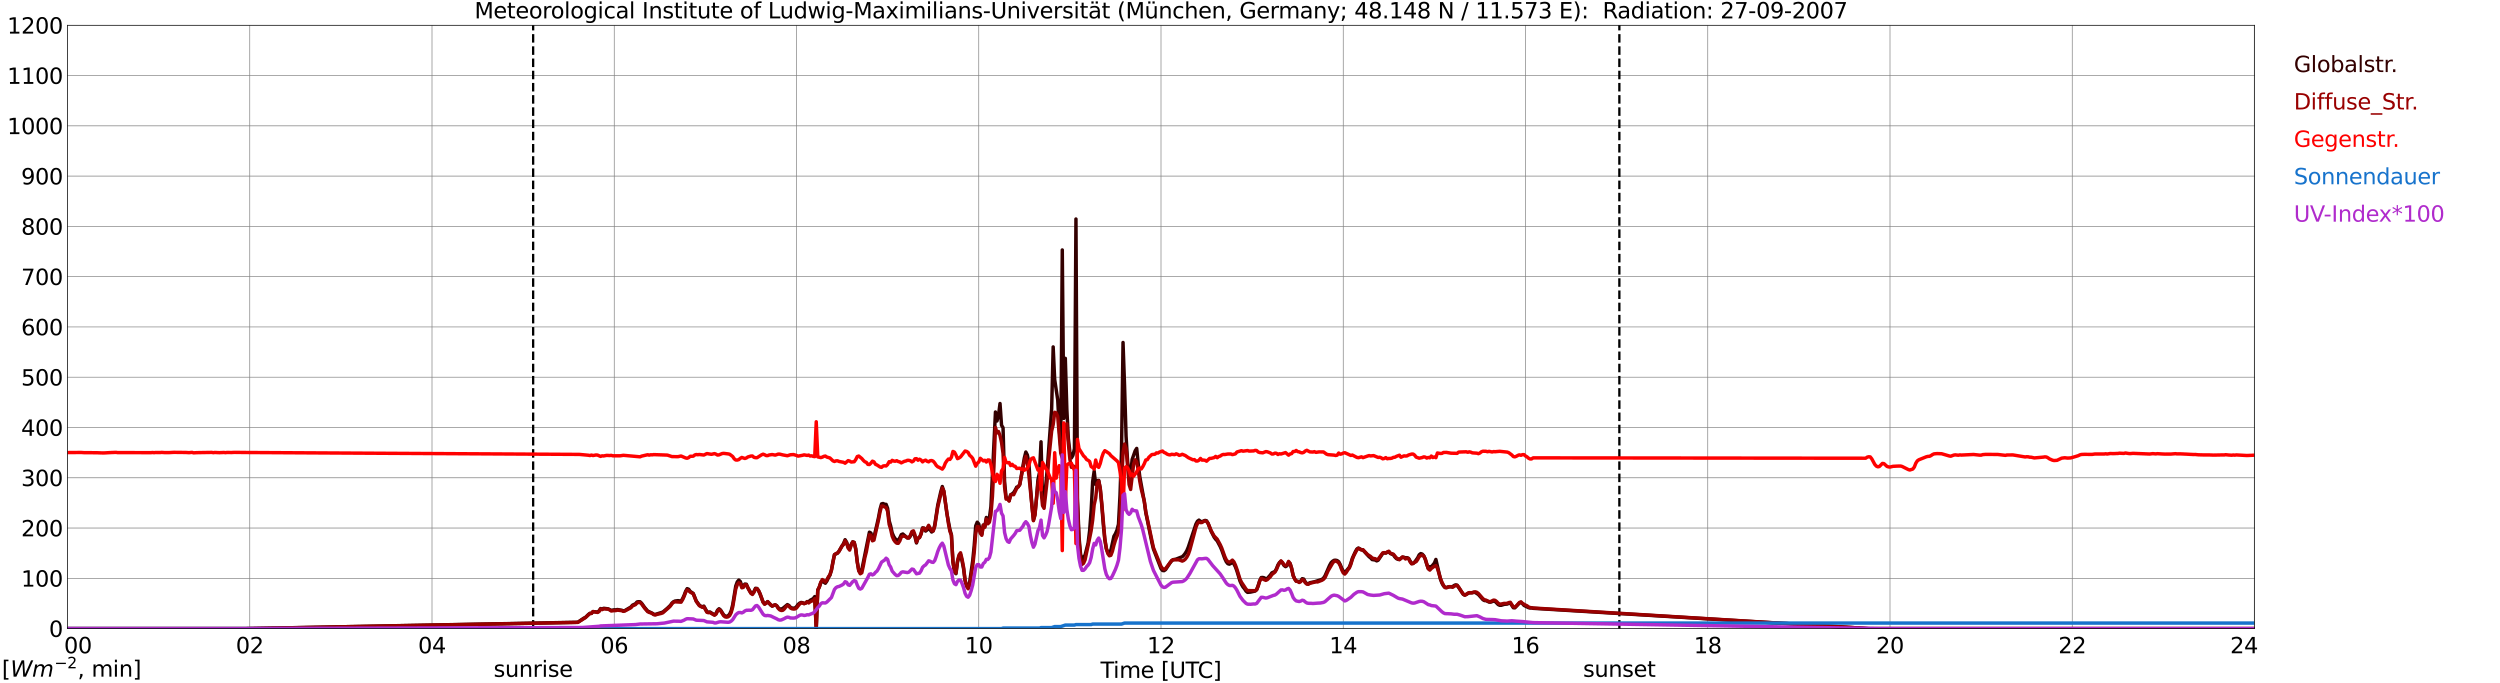 <?xml version="1.0" encoding="utf-8" standalone="no"?>
<!DOCTYPE svg PUBLIC "-//W3C//DTD SVG 1.1//EN"
  "http://www.w3.org/Graphics/SVG/1.1/DTD/svg11.dtd">
<svg xmlns:xlink="http://www.w3.org/1999/xlink" width="1085.4pt" height="296.64pt" viewBox="0 0 1085.4 296.64" xmlns="http://www.w3.org/2000/svg" version="1.1">
 <defs>
  <style type="text/css">*{stroke-linejoin: round; stroke-linecap: butt}</style>
 </defs>
 <g id="figure_1">
  <g id="patch_1">
   <path d="M 0 296.64 
L 1085.4 296.64 
L 1085.4 0 
L 0 0 
z
" style="fill: #ffffff"/>
  </g>
  <g id="axes_1">
   <g id="patch_2">
    <path d="M 29.306 272.909 
L 978.814 272.909 
L 978.814 10.976 
L 29.306 10.976 
z
" style="fill: #ffffff"/>
   </g>
   <g id="patch_3">
    <path d="M 978.814 272.909 
L 978.814 272.909 
L 978.814 10.976 
L 978.814 10.976 
z
" clip-path="url(#p1e414cb666)" style="fill: #d3d3d3; opacity: 0.25; stroke: #d3d3d3; stroke-linejoin: miter"/>
   </g>
   <g id="matplotlib.axis_1">
    <g id="xtick_1">
     <g id="line2d_1">
      <path d="M 29.306 272.909 
L 29.306 10.976 
" clip-path="url(#p1e414cb666)" style="fill: none; stroke: #808080; stroke-width: 0.3; stroke-linecap: square"/>
     </g>
     <g id="line2d_2"/>
     <g id="text_1">
      <!--    00 -->
      <g transform="translate(18.733 283.627) scale(0.095 -0.095)">
       <defs>
        <path id="DejaVuSans-20" transform="scale(0.016)"/>
        <path id="DejaVuSans-30" d="M 2034 4250 
Q 1547 4250 1301 3770 
Q 1056 3291 1056 2328 
Q 1056 1369 1301 889 
Q 1547 409 2034 409 
Q 2525 409 2770 889 
Q 3016 1369 3016 2328 
Q 3016 3291 2770 3770 
Q 2525 4250 2034 4250 
z
M 2034 4750 
Q 2819 4750 3233 4129 
Q 3647 3509 3647 2328 
Q 3647 1150 3233 529 
Q 2819 -91 2034 -91 
Q 1250 -91 836 529 
Q 422 1150 422 2328 
Q 422 3509 836 4129 
Q 1250 4750 2034 4750 
z
" transform="scale(0.016)"/>
       </defs>
       <use xlink:href="#DejaVuSans-20"/>
       <use xlink:href="#DejaVuSans-20" transform="translate(31.787 0)"/>
       <use xlink:href="#DejaVuSans-20" transform="translate(63.574 0)"/>
       <use xlink:href="#DejaVuSans-30" transform="translate(95.361 0)"/>
       <use xlink:href="#DejaVuSans-30" transform="translate(158.984 0)"/>
      </g>
     </g>
    </g>
    <g id="xtick_2">
     <g id="line2d_3">
      <path d="M 108.431 272.909 
L 108.431 10.976 
" clip-path="url(#p1e414cb666)" style="fill: none; stroke: #808080; stroke-width: 0.3; stroke-linecap: square"/>
     </g>
     <g id="line2d_4"/>
     <g id="text_2">
      <!-- 02 -->
      <g transform="translate(102.387 283.627) scale(0.095 -0.095)">
       <defs>
        <path id="DejaVuSans-32" d="M 1228 531 
L 3431 531 
L 3431 0 
L 469 0 
L 469 531 
Q 828 903 1448 1529 
Q 2069 2156 2228 2338 
Q 2531 2678 2651 2914 
Q 2772 3150 2772 3378 
Q 2772 3750 2511 3984 
Q 2250 4219 1831 4219 
Q 1534 4219 1204 4116 
Q 875 4013 500 3803 
L 500 4441 
Q 881 4594 1212 4672 
Q 1544 4750 1819 4750 
Q 2544 4750 2975 4387 
Q 3406 4025 3406 3419 
Q 3406 3131 3298 2873 
Q 3191 2616 2906 2266 
Q 2828 2175 2409 1742 
Q 1991 1309 1228 531 
z
" transform="scale(0.016)"/>
       </defs>
       <use xlink:href="#DejaVuSans-30"/>
       <use xlink:href="#DejaVuSans-32" transform="translate(63.623 0)"/>
      </g>
     </g>
    </g>
    <g id="xtick_3">
     <g id="line2d_5">
      <path d="M 187.557 272.909 
L 187.557 10.976 
" clip-path="url(#p1e414cb666)" style="fill: none; stroke: #808080; stroke-width: 0.3; stroke-linecap: square"/>
     </g>
     <g id="line2d_6"/>
     <g id="text_3">
      <!-- 04 -->
      <g transform="translate(181.513 283.627) scale(0.095 -0.095)">
       <defs>
        <path id="DejaVuSans-34" d="M 2419 4116 
L 825 1625 
L 2419 1625 
L 2419 4116 
z
M 2253 4666 
L 3047 4666 
L 3047 1625 
L 3713 1625 
L 3713 1100 
L 3047 1100 
L 3047 0 
L 2419 0 
L 2419 1100 
L 313 1100 
L 313 1709 
L 2253 4666 
z
" transform="scale(0.016)"/>
       </defs>
       <use xlink:href="#DejaVuSans-30"/>
       <use xlink:href="#DejaVuSans-34" transform="translate(63.623 0)"/>
      </g>
     </g>
    </g>
    <g id="xtick_4">
     <g id="line2d_7">
      <path d="M 266.683 272.909 
L 266.683 10.976 
" clip-path="url(#p1e414cb666)" style="fill: none; stroke: #808080; stroke-width: 0.3; stroke-linecap: square"/>
     </g>
     <g id="line2d_8"/>
     <g id="text_4">
      <!-- 06 -->
      <g transform="translate(260.638 283.627) scale(0.095 -0.095)">
       <defs>
        <path id="DejaVuSans-36" d="M 2113 2584 
Q 1688 2584 1439 2293 
Q 1191 2003 1191 1497 
Q 1191 994 1439 701 
Q 1688 409 2113 409 
Q 2538 409 2786 701 
Q 3034 994 3034 1497 
Q 3034 2003 2786 2293 
Q 2538 2584 2113 2584 
z
M 3366 4563 
L 3366 3988 
Q 3128 4100 2886 4159 
Q 2644 4219 2406 4219 
Q 1781 4219 1451 3797 
Q 1122 3375 1075 2522 
Q 1259 2794 1537 2939 
Q 1816 3084 2150 3084 
Q 2853 3084 3261 2657 
Q 3669 2231 3669 1497 
Q 3669 778 3244 343 
Q 2819 -91 2113 -91 
Q 1303 -91 875 529 
Q 447 1150 447 2328 
Q 447 3434 972 4092 
Q 1497 4750 2381 4750 
Q 2619 4750 2861 4703 
Q 3103 4656 3366 4563 
z
" transform="scale(0.016)"/>
       </defs>
       <use xlink:href="#DejaVuSans-30"/>
       <use xlink:href="#DejaVuSans-36" transform="translate(63.623 0)"/>
      </g>
     </g>
    </g>
    <g id="xtick_5">
     <g id="line2d_9">
      <path d="M 345.808 272.909 
L 345.808 10.976 
" clip-path="url(#p1e414cb666)" style="fill: none; stroke: #808080; stroke-width: 0.3; stroke-linecap: square"/>
     </g>
     <g id="line2d_10"/>
     <g id="text_5">
      <!-- 08 -->
      <g transform="translate(339.764 283.627) scale(0.095 -0.095)">
       <defs>
        <path id="DejaVuSans-38" d="M 2034 2216 
Q 1584 2216 1326 1975 
Q 1069 1734 1069 1313 
Q 1069 891 1326 650 
Q 1584 409 2034 409 
Q 2484 409 2743 651 
Q 3003 894 3003 1313 
Q 3003 1734 2745 1975 
Q 2488 2216 2034 2216 
z
M 1403 2484 
Q 997 2584 770 2862 
Q 544 3141 544 3541 
Q 544 4100 942 4425 
Q 1341 4750 2034 4750 
Q 2731 4750 3128 4425 
Q 3525 4100 3525 3541 
Q 3525 3141 3298 2862 
Q 3072 2584 2669 2484 
Q 3125 2378 3379 2068 
Q 3634 1759 3634 1313 
Q 3634 634 3220 271 
Q 2806 -91 2034 -91 
Q 1263 -91 848 271 
Q 434 634 434 1313 
Q 434 1759 690 2068 
Q 947 2378 1403 2484 
z
M 1172 3481 
Q 1172 3119 1398 2916 
Q 1625 2713 2034 2713 
Q 2441 2713 2670 2916 
Q 2900 3119 2900 3481 
Q 2900 3844 2670 4047 
Q 2441 4250 2034 4250 
Q 1625 4250 1398 4047 
Q 1172 3844 1172 3481 
z
" transform="scale(0.016)"/>
       </defs>
       <use xlink:href="#DejaVuSans-30"/>
       <use xlink:href="#DejaVuSans-38" transform="translate(63.623 0)"/>
      </g>
     </g>
    </g>
    <g id="xtick_6">
     <g id="line2d_11">
      <path d="M 424.934 272.909 
L 424.934 10.976 
" clip-path="url(#p1e414cb666)" style="fill: none; stroke: #808080; stroke-width: 0.3; stroke-linecap: square"/>
     </g>
     <g id="line2d_12"/>
     <g id="text_6">
      <!-- 10 -->
      <g transform="translate(418.89 283.627) scale(0.095 -0.095)">
       <defs>
        <path id="DejaVuSans-31" d="M 794 531 
L 1825 531 
L 1825 4091 
L 703 3866 
L 703 4441 
L 1819 4666 
L 2450 4666 
L 2450 531 
L 3481 531 
L 3481 0 
L 794 0 
L 794 531 
z
" transform="scale(0.016)"/>
       </defs>
       <use xlink:href="#DejaVuSans-31"/>
       <use xlink:href="#DejaVuSans-30" transform="translate(63.623 0)"/>
      </g>
     </g>
    </g>
    <g id="xtick_7">
     <g id="line2d_13">
      <path d="M 504.06 272.909 
L 504.06 10.976 
" clip-path="url(#p1e414cb666)" style="fill: none; stroke: #808080; stroke-width: 0.3; stroke-linecap: square"/>
     </g>
     <g id="line2d_14"/>
     <g id="text_7">
      <!-- 12 -->
      <g transform="translate(498.015 283.627) scale(0.095 -0.095)">
       <use xlink:href="#DejaVuSans-31"/>
       <use xlink:href="#DejaVuSans-32" transform="translate(63.623 0)"/>
      </g>
     </g>
    </g>
    <g id="xtick_8">
     <g id="line2d_15">
      <path d="M 583.185 272.909 
L 583.185 10.976 
" clip-path="url(#p1e414cb666)" style="fill: none; stroke: #808080; stroke-width: 0.3; stroke-linecap: square"/>
     </g>
     <g id="line2d_16"/>
     <g id="text_8">
      <!-- 14 -->
      <g transform="translate(577.141 283.627) scale(0.095 -0.095)">
       <use xlink:href="#DejaVuSans-31"/>
       <use xlink:href="#DejaVuSans-34" transform="translate(63.623 0)"/>
      </g>
     </g>
    </g>
    <g id="xtick_9">
     <g id="line2d_17">
      <path d="M 662.311 272.909 
L 662.311 10.976 
" clip-path="url(#p1e414cb666)" style="fill: none; stroke: #808080; stroke-width: 0.3; stroke-linecap: square"/>
     </g>
     <g id="line2d_18"/>
     <g id="text_9">
      <!-- 16 -->
      <g transform="translate(656.267 283.627) scale(0.095 -0.095)">
       <use xlink:href="#DejaVuSans-31"/>
       <use xlink:href="#DejaVuSans-36" transform="translate(63.623 0)"/>
      </g>
     </g>
    </g>
    <g id="xtick_10">
     <g id="line2d_19">
      <path d="M 741.437 272.909 
L 741.437 10.976 
" clip-path="url(#p1e414cb666)" style="fill: none; stroke: #808080; stroke-width: 0.3; stroke-linecap: square"/>
     </g>
     <g id="line2d_20"/>
     <g id="text_10">
      <!-- 18 -->
      <g transform="translate(735.392 283.627) scale(0.095 -0.095)">
       <use xlink:href="#DejaVuSans-31"/>
       <use xlink:href="#DejaVuSans-38" transform="translate(63.623 0)"/>
      </g>
     </g>
    </g>
    <g id="xtick_11">
     <g id="line2d_21">
      <path d="M 820.562 272.909 
L 820.562 10.976 
" clip-path="url(#p1e414cb666)" style="fill: none; stroke: #808080; stroke-width: 0.3; stroke-linecap: square"/>
     </g>
     <g id="line2d_22"/>
     <g id="text_11">
      <!-- 20 -->
      <g transform="translate(814.518 283.627) scale(0.095 -0.095)">
       <use xlink:href="#DejaVuSans-32"/>
       <use xlink:href="#DejaVuSans-30" transform="translate(63.623 0)"/>
      </g>
     </g>
    </g>
    <g id="xtick_12">
     <g id="line2d_23">
      <path d="M 899.688 272.909 
L 899.688 10.976 
" clip-path="url(#p1e414cb666)" style="fill: none; stroke: #808080; stroke-width: 0.3; stroke-linecap: square"/>
     </g>
     <g id="line2d_24"/>
     <g id="text_12">
      <!-- 22 -->
      <g transform="translate(893.644 283.627) scale(0.095 -0.095)">
       <use xlink:href="#DejaVuSans-32"/>
       <use xlink:href="#DejaVuSans-32" transform="translate(63.623 0)"/>
      </g>
     </g>
    </g>
    <g id="xtick_13">
     <g id="line2d_25">
      <path d="M 978.814 272.909 
L 978.814 10.976 
" clip-path="url(#p1e414cb666)" style="fill: none; stroke: #808080; stroke-width: 0.3; stroke-linecap: square"/>
     </g>
     <g id="line2d_26"/>
     <g id="text_13">
      <!-- 24    -->
      <g transform="translate(968.241 283.627) scale(0.095 -0.095)">
       <use xlink:href="#DejaVuSans-32"/>
       <use xlink:href="#DejaVuSans-34" transform="translate(63.623 0)"/>
       <use xlink:href="#DejaVuSans-20" transform="translate(127.246 0)"/>
       <use xlink:href="#DejaVuSans-20" transform="translate(159.033 0)"/>
       <use xlink:href="#DejaVuSans-20" transform="translate(190.82 0)"/>
      </g>
     </g>
    </g>
    <g id="text_14">
     <!-- Time [UTC] -->
     <g transform="translate(477.806 294.322) scale(0.095 -0.095)">
      <defs>
       <path id="DejaVuSans-54" d="M -19 4666 
L 3928 4666 
L 3928 4134 
L 2272 4134 
L 2272 0 
L 1638 0 
L 1638 4134 
L -19 4134 
L -19 4666 
z
" transform="scale(0.016)"/>
       <path id="DejaVuSans-69" d="M 603 3500 
L 1178 3500 
L 1178 0 
L 603 0 
L 603 3500 
z
M 603 4863 
L 1178 4863 
L 1178 4134 
L 603 4134 
L 603 4863 
z
" transform="scale(0.016)"/>
       <path id="DejaVuSans-6d" d="M 3328 2828 
Q 3544 3216 3844 3400 
Q 4144 3584 4550 3584 
Q 5097 3584 5394 3201 
Q 5691 2819 5691 2113 
L 5691 0 
L 5113 0 
L 5113 2094 
Q 5113 2597 4934 2840 
Q 4756 3084 4391 3084 
Q 3944 3084 3684 2787 
Q 3425 2491 3425 1978 
L 3425 0 
L 2847 0 
L 2847 2094 
Q 2847 2600 2669 2842 
Q 2491 3084 2119 3084 
Q 1678 3084 1418 2786 
Q 1159 2488 1159 1978 
L 1159 0 
L 581 0 
L 581 3500 
L 1159 3500 
L 1159 2956 
Q 1356 3278 1631 3431 
Q 1906 3584 2284 3584 
Q 2666 3584 2933 3390 
Q 3200 3197 3328 2828 
z
" transform="scale(0.016)"/>
       <path id="DejaVuSans-65" d="M 3597 1894 
L 3597 1613 
L 953 1613 
Q 991 1019 1311 708 
Q 1631 397 2203 397 
Q 2534 397 2845 478 
Q 3156 559 3463 722 
L 3463 178 
Q 3153 47 2828 -22 
Q 2503 -91 2169 -91 
Q 1331 -91 842 396 
Q 353 884 353 1716 
Q 353 2575 817 3079 
Q 1281 3584 2069 3584 
Q 2775 3584 3186 3129 
Q 3597 2675 3597 1894 
z
M 3022 2063 
Q 3016 2534 2758 2815 
Q 2500 3097 2075 3097 
Q 1594 3097 1305 2825 
Q 1016 2553 972 2059 
L 3022 2063 
z
" transform="scale(0.016)"/>
       <path id="DejaVuSans-5b" d="M 550 4863 
L 1875 4863 
L 1875 4416 
L 1125 4416 
L 1125 -397 
L 1875 -397 
L 1875 -844 
L 550 -844 
L 550 4863 
z
" transform="scale(0.016)"/>
       <path id="DejaVuSans-55" d="M 556 4666 
L 1191 4666 
L 1191 1831 
Q 1191 1081 1462 751 
Q 1734 422 2344 422 
Q 2950 422 3222 751 
Q 3494 1081 3494 1831 
L 3494 4666 
L 4128 4666 
L 4128 1753 
Q 4128 841 3676 375 
Q 3225 -91 2344 -91 
Q 1459 -91 1007 375 
Q 556 841 556 1753 
L 556 4666 
z
" transform="scale(0.016)"/>
       <path id="DejaVuSans-43" d="M 4122 4306 
L 4122 3641 
Q 3803 3938 3442 4084 
Q 3081 4231 2675 4231 
Q 1875 4231 1450 3742 
Q 1025 3253 1025 2328 
Q 1025 1406 1450 917 
Q 1875 428 2675 428 
Q 3081 428 3442 575 
Q 3803 722 4122 1019 
L 4122 359 
Q 3791 134 3420 21 
Q 3050 -91 2638 -91 
Q 1578 -91 968 557 
Q 359 1206 359 2328 
Q 359 3453 968 4101 
Q 1578 4750 2638 4750 
Q 3056 4750 3426 4639 
Q 3797 4528 4122 4306 
z
" transform="scale(0.016)"/>
       <path id="DejaVuSans-5d" d="M 1947 4863 
L 1947 -844 
L 622 -844 
L 622 -397 
L 1369 -397 
L 1369 4416 
L 622 4416 
L 622 4863 
L 1947 4863 
z
" transform="scale(0.016)"/>
      </defs>
      <use xlink:href="#DejaVuSans-54"/>
      <use xlink:href="#DejaVuSans-69" transform="translate(57.959 0)"/>
      <use xlink:href="#DejaVuSans-6d" transform="translate(85.742 0)"/>
      <use xlink:href="#DejaVuSans-65" transform="translate(183.154 0)"/>
      <use xlink:href="#DejaVuSans-20" transform="translate(244.678 0)"/>
      <use xlink:href="#DejaVuSans-5b" transform="translate(276.465 0)"/>
      <use xlink:href="#DejaVuSans-55" transform="translate(315.479 0)"/>
      <use xlink:href="#DejaVuSans-54" transform="translate(388.672 0)"/>
      <use xlink:href="#DejaVuSans-43" transform="translate(443.881 0)"/>
      <use xlink:href="#DejaVuSans-5d" transform="translate(513.705 0)"/>
     </g>
    </g>
   </g>
   <g id="matplotlib.axis_2">
    <g id="ytick_1">
     <g id="line2d_27">
      <path d="M 29.306 272.909 
L 978.814 272.909 
" clip-path="url(#p1e414cb666)" style="fill: none; stroke: #808080; stroke-width: 0.3; stroke-linecap: square"/>
     </g>
     <g id="line2d_28"/>
     <g id="text_15">
      <!-- 0 -->
      <g transform="translate(21.261 276.518) scale(0.095 -0.095)">
       <use xlink:href="#DejaVuSans-30"/>
      </g>
     </g>
    </g>
    <g id="ytick_2">
     <g id="line2d_29">
      <path d="M 29.306 251.081 
L 978.814 251.081 
" clip-path="url(#p1e414cb666)" style="fill: none; stroke: #808080; stroke-width: 0.3; stroke-linecap: square"/>
     </g>
     <g id="line2d_30"/>
     <g id="text_16">
      <!-- 100 -->
      <g transform="translate(9.173 254.69) scale(0.095 -0.095)">
       <use xlink:href="#DejaVuSans-31"/>
       <use xlink:href="#DejaVuSans-30" transform="translate(63.623 0)"/>
       <use xlink:href="#DejaVuSans-30" transform="translate(127.246 0)"/>
      </g>
     </g>
    </g>
    <g id="ytick_3">
     <g id="line2d_31">
      <path d="M 29.306 229.253 
L 978.814 229.253 
" clip-path="url(#p1e414cb666)" style="fill: none; stroke: #808080; stroke-width: 0.3; stroke-linecap: square"/>
     </g>
     <g id="line2d_32"/>
     <g id="text_17">
      <!-- 200 -->
      <g transform="translate(9.173 232.863) scale(0.095 -0.095)">
       <use xlink:href="#DejaVuSans-32"/>
       <use xlink:href="#DejaVuSans-30" transform="translate(63.623 0)"/>
       <use xlink:href="#DejaVuSans-30" transform="translate(127.246 0)"/>
      </g>
     </g>
    </g>
    <g id="ytick_4">
     <g id="line2d_33">
      <path d="M 29.306 207.426 
L 978.814 207.426 
" clip-path="url(#p1e414cb666)" style="fill: none; stroke: #808080; stroke-width: 0.3; stroke-linecap: square"/>
     </g>
     <g id="line2d_34"/>
     <g id="text_18">
      <!-- 300 -->
      <g transform="translate(9.173 211.035) scale(0.095 -0.095)">
       <defs>
        <path id="DejaVuSans-33" d="M 2597 2516 
Q 3050 2419 3304 2112 
Q 3559 1806 3559 1356 
Q 3559 666 3084 287 
Q 2609 -91 1734 -91 
Q 1441 -91 1130 -33 
Q 819 25 488 141 
L 488 750 
Q 750 597 1062 519 
Q 1375 441 1716 441 
Q 2309 441 2620 675 
Q 2931 909 2931 1356 
Q 2931 1769 2642 2001 
Q 2353 2234 1838 2234 
L 1294 2234 
L 1294 2753 
L 1863 2753 
Q 2328 2753 2575 2939 
Q 2822 3125 2822 3475 
Q 2822 3834 2567 4026 
Q 2313 4219 1838 4219 
Q 1578 4219 1281 4162 
Q 984 4106 628 3988 
L 628 4550 
Q 988 4650 1302 4700 
Q 1616 4750 1894 4750 
Q 2613 4750 3031 4423 
Q 3450 4097 3450 3541 
Q 3450 3153 3228 2886 
Q 3006 2619 2597 2516 
z
" transform="scale(0.016)"/>
       </defs>
       <use xlink:href="#DejaVuSans-33"/>
       <use xlink:href="#DejaVuSans-30" transform="translate(63.623 0)"/>
       <use xlink:href="#DejaVuSans-30" transform="translate(127.246 0)"/>
      </g>
     </g>
    </g>
    <g id="ytick_5">
     <g id="line2d_35">
      <path d="M 29.306 185.598 
L 978.814 185.598 
" clip-path="url(#p1e414cb666)" style="fill: none; stroke: #808080; stroke-width: 0.3; stroke-linecap: square"/>
     </g>
     <g id="line2d_36"/>
     <g id="text_19">
      <!-- 400 -->
      <g transform="translate(9.173 189.207) scale(0.095 -0.095)">
       <use xlink:href="#DejaVuSans-34"/>
       <use xlink:href="#DejaVuSans-30" transform="translate(63.623 0)"/>
       <use xlink:href="#DejaVuSans-30" transform="translate(127.246 0)"/>
      </g>
     </g>
    </g>
    <g id="ytick_6">
     <g id="line2d_37">
      <path d="M 29.306 163.77 
L 978.814 163.77 
" clip-path="url(#p1e414cb666)" style="fill: none; stroke: #808080; stroke-width: 0.3; stroke-linecap: square"/>
     </g>
     <g id="line2d_38"/>
     <g id="text_20">
      <!-- 500 -->
      <g transform="translate(9.173 167.379) scale(0.095 -0.095)">
       <defs>
        <path id="DejaVuSans-35" d="M 691 4666 
L 3169 4666 
L 3169 4134 
L 1269 4134 
L 1269 2991 
Q 1406 3038 1543 3061 
Q 1681 3084 1819 3084 
Q 2600 3084 3056 2656 
Q 3513 2228 3513 1497 
Q 3513 744 3044 326 
Q 2575 -91 1722 -91 
Q 1428 -91 1123 -41 
Q 819 9 494 109 
L 494 744 
Q 775 591 1075 516 
Q 1375 441 1709 441 
Q 2250 441 2565 725 
Q 2881 1009 2881 1497 
Q 2881 1984 2565 2268 
Q 2250 2553 1709 2553 
Q 1456 2553 1204 2497 
Q 953 2441 691 2322 
L 691 4666 
z
" transform="scale(0.016)"/>
       </defs>
       <use xlink:href="#DejaVuSans-35"/>
       <use xlink:href="#DejaVuSans-30" transform="translate(63.623 0)"/>
       <use xlink:href="#DejaVuSans-30" transform="translate(127.246 0)"/>
      </g>
     </g>
    </g>
    <g id="ytick_7">
     <g id="line2d_39">
      <path d="M 29.306 141.942 
L 978.814 141.942 
" clip-path="url(#p1e414cb666)" style="fill: none; stroke: #808080; stroke-width: 0.3; stroke-linecap: square"/>
     </g>
     <g id="line2d_40"/>
     <g id="text_21">
      <!-- 600 -->
      <g transform="translate(9.173 145.551) scale(0.095 -0.095)">
       <use xlink:href="#DejaVuSans-36"/>
       <use xlink:href="#DejaVuSans-30" transform="translate(63.623 0)"/>
       <use xlink:href="#DejaVuSans-30" transform="translate(127.246 0)"/>
      </g>
     </g>
    </g>
    <g id="ytick_8">
     <g id="line2d_41">
      <path d="M 29.306 120.114 
L 978.814 120.114 
" clip-path="url(#p1e414cb666)" style="fill: none; stroke: #808080; stroke-width: 0.3; stroke-linecap: square"/>
     </g>
     <g id="line2d_42"/>
     <g id="text_22">
      <!-- 700 -->
      <g transform="translate(9.173 123.724) scale(0.095 -0.095)">
       <defs>
        <path id="DejaVuSans-37" d="M 525 4666 
L 3525 4666 
L 3525 4397 
L 1831 0 
L 1172 0 
L 2766 4134 
L 525 4134 
L 525 4666 
z
" transform="scale(0.016)"/>
       </defs>
       <use xlink:href="#DejaVuSans-37"/>
       <use xlink:href="#DejaVuSans-30" transform="translate(63.623 0)"/>
       <use xlink:href="#DejaVuSans-30" transform="translate(127.246 0)"/>
      </g>
     </g>
    </g>
    <g id="ytick_9">
     <g id="line2d_43">
      <path d="M 29.306 98.287 
L 978.814 98.287 
" clip-path="url(#p1e414cb666)" style="fill: none; stroke: #808080; stroke-width: 0.3; stroke-linecap: square"/>
     </g>
     <g id="line2d_44"/>
     <g id="text_23">
      <!-- 800 -->
      <g transform="translate(9.173 101.896) scale(0.095 -0.095)">
       <use xlink:href="#DejaVuSans-38"/>
       <use xlink:href="#DejaVuSans-30" transform="translate(63.623 0)"/>
       <use xlink:href="#DejaVuSans-30" transform="translate(127.246 0)"/>
      </g>
     </g>
    </g>
    <g id="ytick_10">
     <g id="line2d_45">
      <path d="M 29.306 76.459 
L 978.814 76.459 
" clip-path="url(#p1e414cb666)" style="fill: none; stroke: #808080; stroke-width: 0.3; stroke-linecap: square"/>
     </g>
     <g id="line2d_46"/>
     <g id="text_24">
      <!-- 900 -->
      <g transform="translate(9.173 80.068) scale(0.095 -0.095)">
       <defs>
        <path id="DejaVuSans-39" d="M 703 97 
L 703 672 
Q 941 559 1184 500 
Q 1428 441 1663 441 
Q 2288 441 2617 861 
Q 2947 1281 2994 2138 
Q 2813 1869 2534 1725 
Q 2256 1581 1919 1581 
Q 1219 1581 811 2004 
Q 403 2428 403 3163 
Q 403 3881 828 4315 
Q 1253 4750 1959 4750 
Q 2769 4750 3195 4129 
Q 3622 3509 3622 2328 
Q 3622 1225 3098 567 
Q 2575 -91 1691 -91 
Q 1453 -91 1209 -44 
Q 966 3 703 97 
z
M 1959 2075 
Q 2384 2075 2632 2365 
Q 2881 2656 2881 3163 
Q 2881 3666 2632 3958 
Q 2384 4250 1959 4250 
Q 1534 4250 1286 3958 
Q 1038 3666 1038 3163 
Q 1038 2656 1286 2365 
Q 1534 2075 1959 2075 
z
" transform="scale(0.016)"/>
       </defs>
       <use xlink:href="#DejaVuSans-39"/>
       <use xlink:href="#DejaVuSans-30" transform="translate(63.623 0)"/>
       <use xlink:href="#DejaVuSans-30" transform="translate(127.246 0)"/>
      </g>
     </g>
    </g>
    <g id="ytick_11">
     <g id="line2d_47">
      <path d="M 29.306 54.631 
L 978.814 54.631 
" clip-path="url(#p1e414cb666)" style="fill: none; stroke: #808080; stroke-width: 0.3; stroke-linecap: square"/>
     </g>
     <g id="line2d_48"/>
     <g id="text_25">
      <!-- 1000 -->
      <g transform="translate(3.128 58.24) scale(0.095 -0.095)">
       <use xlink:href="#DejaVuSans-31"/>
       <use xlink:href="#DejaVuSans-30" transform="translate(63.623 0)"/>
       <use xlink:href="#DejaVuSans-30" transform="translate(127.246 0)"/>
       <use xlink:href="#DejaVuSans-30" transform="translate(190.869 0)"/>
      </g>
     </g>
    </g>
    <g id="ytick_12">
     <g id="line2d_49">
      <path d="M 29.306 32.803 
L 978.814 32.803 
" clip-path="url(#p1e414cb666)" style="fill: none; stroke: #808080; stroke-width: 0.3; stroke-linecap: square"/>
     </g>
     <g id="line2d_50"/>
     <g id="text_26">
      <!-- 1100 -->
      <g transform="translate(3.128 36.413) scale(0.095 -0.095)">
       <use xlink:href="#DejaVuSans-31"/>
       <use xlink:href="#DejaVuSans-31" transform="translate(63.623 0)"/>
       <use xlink:href="#DejaVuSans-30" transform="translate(127.246 0)"/>
       <use xlink:href="#DejaVuSans-30" transform="translate(190.869 0)"/>
      </g>
     </g>
    </g>
    <g id="ytick_13">
     <g id="line2d_51">
      <path d="M 29.306 10.976 
L 978.814 10.976 
" clip-path="url(#p1e414cb666)" style="fill: none; stroke: #808080; stroke-width: 0.3; stroke-linecap: square"/>
     </g>
     <g id="line2d_52"/>
     <g id="text_27">
      <!-- 1200 -->
      <g transform="translate(3.128 14.585) scale(0.095 -0.095)">
       <use xlink:href="#DejaVuSans-31"/>
       <use xlink:href="#DejaVuSans-32" transform="translate(63.623 0)"/>
       <use xlink:href="#DejaVuSans-30" transform="translate(127.246 0)"/>
       <use xlink:href="#DejaVuSans-30" transform="translate(190.869 0)"/>
      </g>
     </g>
    </g>
   </g>
   <g id="line2d_53">
    <path d="M 231.472 272.909 
L 231.472 10.976 
" clip-path="url(#p1e414cb666)" style="fill: none; stroke-dasharray: 3.7,1.6; stroke-dashoffset: 0; stroke: #000000"/>
   </g>
   <g id="line2d_54">
    <path d="M 703.061 272.909 
L 703.061 10.976 
" clip-path="url(#p1e414cb666)" style="fill: none; stroke-dasharray: 3.7,1.6; stroke-dashoffset: 0; stroke: #000000"/>
   </g>
   <g id="line2d_55">
    <path d="M 29.306 272.909 
L 106.453 272.909 
L 250.858 270.156 
L 253.495 268.356 
L 254.155 268.067 
L 255.473 266.758 
L 256.133 266.267 
L 256.792 266.306 
L 257.451 265.529 
L 259.43 265.734 
L 260.089 265.201 
L 260.748 264.219 
L 261.408 264.464 
L 262.067 264.095 
L 264.045 264.341 
L 265.364 264.996 
L 266.683 264.752 
L 267.342 264.791 
L 268.002 264.627 
L 269.98 264.955 
L 270.639 265.243 
L 271.298 265.079 
L 273.936 263.523 
L 274.595 262.744 
L 275.914 262.13 
L 276.573 261.351 
L 277.233 261.229 
L 277.892 261.27 
L 278.552 261.884 
L 279.87 263.726 
L 281.189 265.282 
L 283.167 266.225 
L 283.827 266.675 
L 284.486 266.758 
L 287.783 265.734 
L 289.761 264.055 
L 291.08 262.785 
L 291.739 261.842 
L 292.399 261.27 
L 293.058 260.943 
L 294.377 260.779 
L 295.696 260.982 
L 296.355 259.919 
L 297.014 258.485 
L 297.674 256.724 
L 298.333 255.578 
L 298.992 255.822 
L 299.652 256.765 
L 300.971 257.625 
L 302.289 260.901 
L 303.608 262.702 
L 304.267 263.195 
L 304.927 263.44 
L 305.586 263.154 
L 306.905 265.529 
L 307.564 265.775 
L 308.224 265.693 
L 309.543 266.553 
L 310.202 266.88 
L 310.861 266.306 
L 311.521 264.915 
L 312.18 264.3 
L 312.839 264.833 
L 314.158 266.921 
L 314.818 267.454 
L 315.477 267.576 
L 316.136 267.33 
L 316.796 266.594 
L 317.455 265.16 
L 318.114 262.538 
L 319.433 254.432 
L 320.093 252.629 
L 320.752 251.852 
L 321.411 252.465 
L 322.071 254.39 
L 322.73 254.512 
L 323.39 253.572 
L 324.049 253.652 
L 324.708 255.209 
L 326.027 257.42 
L 326.686 257.747 
L 327.346 256.765 
L 328.005 255.414 
L 328.665 255.495 
L 329.324 256.438 
L 329.983 257.911 
L 331.302 261.434 
L 331.961 262.211 
L 332.621 261.842 
L 333.28 261.187 
L 334.599 262.702 
L 335.258 263.154 
L 335.918 262.785 
L 336.577 262.58 
L 337.236 262.99 
L 337.896 263.892 
L 338.555 264.383 
L 339.215 264.422 
L 339.874 264.136 
L 341.852 262.499 
L 342.512 262.866 
L 343.171 263.645 
L 343.83 263.973 
L 344.49 264.055 
L 345.149 263.973 
L 345.808 263.398 
L 346.468 262.458 
L 347.127 261.884 
L 347.787 261.556 
L 348.446 261.678 
L 349.105 262.047 
L 349.765 261.803 
L 350.424 261.187 
L 351.083 261.312 
L 351.743 260.615 
L 353.062 259.919 
L 353.721 259.018 
L 354.38 272.909 
L 355.04 256.158 
L 355.699 254.931 
L 356.359 253.006 
L 357.018 252.268 
L 358.337 253.211 
L 358.996 252.268 
L 359.655 250.834 
L 360.315 249.73 
L 360.974 247.519 
L 361.634 243.832 
L 362.293 240.802 
L 363.612 240.187 
L 364.271 239.246 
L 366.249 235.928 
L 366.909 234.33 
L 367.568 235.396 
L 368.227 237.567 
L 368.887 238.017 
L 369.546 236.38 
L 370.206 235.232 
L 370.865 235.479 
L 371.524 238.222 
L 372.184 243.832 
L 372.843 247.641 
L 373.502 248.418 
L 374.162 247.394 
L 377.459 231.056 
L 378.118 231.423 
L 378.777 234.003 
L 379.437 233.184 
L 380.756 227.616 
L 381.415 224.667 
L 382.074 221.103 
L 382.734 218.769 
L 383.393 218.606 
L 384.053 218.933 
L 384.712 218.975 
L 385.371 220.695 
L 386.031 226.06 
L 386.69 228.352 
L 387.349 231.384 
L 388.009 232.899 
L 388.668 233.922 
L 389.328 234.494 
L 389.987 234.494 
L 390.646 233.553 
L 391.306 232.119 
L 391.965 231.833 
L 393.943 233.512 
L 394.603 233.553 
L 395.262 232.735 
L 395.921 231.259 
L 396.581 231.22 
L 397.24 233.062 
L 397.899 235.723 
L 398.559 233.676 
L 399.218 233.348 
L 399.878 231.792 
L 400.537 229.17 
L 401.196 229.336 
L 401.856 230.563 
L 402.515 230.072 
L 403.175 229.09 
L 404.493 230.973 
L 405.153 230.399 
L 405.812 228.024 
L 407.131 219.302 
L 408.45 213.487 
L 409.109 211.234 
L 409.768 213.282 
L 411.087 222.864 
L 412.406 229.827 
L 413.065 232.202 
L 413.725 243.915 
L 414.384 248.337 
L 415.043 249.075 
L 415.703 244.079 
L 416.362 241.499 
L 417.022 240.719 
L 417.681 243.546 
L 418.34 246.903 
L 419 252.105 
L 419.659 254.357 
L 420.318 254.971 
L 420.978 252.801 
L 422.297 243.546 
L 422.956 236.91 
L 423.615 228.31 
L 424.275 226.715 
L 424.934 227.492 
L 425.593 230.687 
L 426.253 231.875 
L 426.912 227.944 
L 427.572 228.598 
L 428.231 224.667 
L 428.89 225.73 
L 429.55 224.912 
L 430.209 219.957 
L 432.187 178.881 
L 432.847 182.771 
L 433.506 180.438 
L 434.165 175.197 
L 434.825 184.616 
L 435.484 185.72 
L 436.144 209.146 
L 436.803 215.984 
L 437.462 216.395 
L 438.122 217.335 
L 438.781 214.797 
L 439.44 214.428 
L 440.1 213.856 
L 440.759 212.791 
L 441.419 211.479 
L 442.078 211.315 
L 442.737 210.374 
L 444.716 198.867 
L 445.375 196.245 
L 446.034 197.516 
L 446.694 200.914 
L 447.353 211.193 
L 448.012 219.383 
L 448.672 225.772 
L 449.331 223.275 
L 449.991 216.353 
L 450.65 208.203 
L 451.309 205.131 
L 451.969 191.823 
L 452.628 216.558 
L 453.287 217.418 
L 453.947 211.479 
L 454.606 204.518 
L 456.584 177.572 
L 457.244 150.623 
L 457.903 164.794 
L 459.222 173.641 
L 459.881 186.047 
L 460.541 194.076 
L 461.2 108.524 
L 461.859 181.667 
L 462.519 155.58 
L 463.178 177.694 
L 463.838 190.472 
L 464.497 196.245 
L 465.156 198.825 
L 465.816 197.719 
L 466.475 194.772 
L 467.134 95.093 
L 467.794 216.148 
L 468.453 232.979 
L 469.113 240.475 
L 469.772 243.055 
L 471.091 241.008 
L 472.409 235.765 
L 473.069 230.441 
L 473.728 221.76 
L 474.388 209.063 
L 475.047 204.56 
L 475.706 210.333 
L 476.366 208.654 
L 477.025 208.571 
L 477.685 212.258 
L 478.344 219.343 
L 479.003 227.655 
L 479.663 234.372 
L 480.322 238.222 
L 480.981 239.901 
L 481.641 239.984 
L 482.3 238.836 
L 483.619 232.816 
L 484.278 231.711 
L 484.938 230.155 
L 485.597 227.655 
L 486.256 215.124 
L 486.916 195.835 
L 487.575 148.7 
L 488.235 167.332 
L 488.894 189.365 
L 489.553 200.259 
L 490.213 206.402 
L 490.872 205.788 
L 491.532 199.48 
L 492.85 195.713 
L 493.51 194.689 
L 494.169 201.364 
L 494.828 206.812 
L 496.807 217.746 
L 497.466 222.62 
L 498.785 229.007 
L 500.103 235.559 
L 500.763 238.345 
L 504.06 246.864 
L 504.719 247.682 
L 505.379 247.763 
L 506.038 247.314 
L 508.016 244.323 
L 508.675 243.505 
L 509.335 243.013 
L 510.654 242.728 
L 512.632 241.948 
L 513.291 241.704 
L 513.95 241.047 
L 514.61 240.187 
L 515.269 239.082 
L 515.929 237.485 
L 519.226 227.533 
L 519.885 226.304 
L 520.544 225.813 
L 521.204 226.346 
L 521.863 226.51 
L 523.182 225.935 
L 523.841 226.099 
L 524.501 227.164 
L 525.819 230.646 
L 527.138 233.226 
L 527.797 234.127 
L 528.457 234.824 
L 529.776 237.321 
L 530.435 238.836 
L 531.754 242.522 
L 532.413 243.915 
L 533.073 244.734 
L 533.732 244.939 
L 534.391 244.611 
L 535.051 244.12 
L 535.71 244.814 
L 536.369 246.126 
L 537.029 247.927 
L 538.348 252.268 
L 539.007 253.703 
L 539.666 254.849 
L 540.326 255.628 
L 540.985 256.651 
L 541.644 257.182 
L 542.963 257.06 
L 544.941 256.61 
L 545.601 255.994 
L 546.26 254.194 
L 546.919 252.063 
L 547.579 250.754 
L 548.238 250.712 
L 548.898 250.876 
L 549.557 251.328 
L 550.216 251.123 
L 551.535 249.647 
L 552.195 248.706 
L 553.513 248.132 
L 554.173 246.945 
L 554.832 245.266 
L 555.491 244.242 
L 556.151 243.71 
L 556.81 244.448 
L 557.47 245.511 
L 558.129 246.004 
L 558.788 245.594 
L 559.448 244.159 
L 560.107 244.651 
L 560.766 246.739 
L 561.426 249.771 
L 562.085 251.286 
L 562.745 252.268 
L 563.404 252.351 
L 564.063 252.679 
L 564.723 252.227 
L 565.382 251.245 
L 566.042 251.408 
L 566.701 252.679 
L 567.36 253.375 
L 568.02 253.414 
L 568.679 253.006 
L 570.657 252.596 
L 573.954 251.531 
L 574.613 250.998 
L 575.273 250.016 
L 577.251 245.471 
L 577.91 244.284 
L 578.57 243.668 
L 579.229 243.26 
L 579.889 243.219 
L 580.548 243.382 
L 581.207 243.874 
L 581.867 245.102 
L 582.526 246.739 
L 583.185 247.927 
L 583.845 248.46 
L 584.504 247.888 
L 585.823 246.248 
L 586.482 244.528 
L 587.142 242.359 
L 588.46 239.49 
L 589.12 238.345 
L 589.779 237.934 
L 591.098 238.672 
L 591.757 238.836 
L 594.395 241.704 
L 595.054 242.195 
L 595.714 242.931 
L 597.032 243.136 
L 597.692 243.505 
L 598.351 243.219 
L 600.329 240.27 
L 600.989 240.065 
L 601.648 240.106 
L 602.967 239.49 
L 603.626 240.311 
L 604.945 240.883 
L 605.604 241.826 
L 606.264 242.522 
L 606.923 242.85 
L 607.582 242.891 
L 608.901 241.907 
L 609.561 241.948 
L 610.22 242.195 
L 610.879 242.112 
L 611.539 242.4 
L 612.858 244.651 
L 613.517 244.651 
L 614.176 244.079 
L 615.495 242.195 
L 616.154 240.883 
L 616.814 240.351 
L 617.473 240.556 
L 618.133 241.293 
L 618.792 242.767 
L 619.451 245.061 
L 620.111 246.864 
L 620.77 246.004 
L 621.429 246.085 
L 622.748 244.487 
L 623.408 242.891 
L 625.386 251.45 
L 626.045 253.211 
L 626.705 254.357 
L 627.364 255.054 
L 628.023 255.054 
L 628.683 254.807 
L 630.661 254.685 
L 631.32 254.194 
L 631.98 253.908 
L 632.639 254.071 
L 635.276 258.042 
L 635.936 258.372 
L 637.914 257.348 
L 638.573 257.387 
L 639.892 257.143 
L 640.552 257.265 
L 641.87 258.125 
L 643.848 260.377 
L 644.508 260.746 
L 645.167 260.746 
L 646.486 261.401 
L 647.145 261.443 
L 648.464 260.952 
L 649.123 261.115 
L 650.442 262.466 
L 651.102 262.794 
L 651.761 262.794 
L 653.08 262.383 
L 654.399 262.261 
L 655.058 261.934 
L 655.717 261.851 
L 657.036 263.859 
L 657.695 263.898 
L 659.674 261.812 
L 660.333 261.648 
L 660.992 262.056 
L 661.652 262.835 
L 663.63 263.818 
L 664.289 263.981 
L 664.949 263.94 
L 665.608 264.103 
L 811.331 272.909 
L 978.154 272.909 
L 978.154 272.909 
" clip-path="url(#p1e414cb666)" style="fill: none; stroke: #330000; stroke-width: 1.5; stroke-linecap: square"/>
   </g>
   <g id="line2d_56">
    <path d="M 29.306 272.909 
L 106.453 272.909 
L 250.858 270.22 
L 254.155 268.163 
L 256.133 266.358 
L 256.792 266.317 
L 257.451 265.518 
L 259.43 265.896 
L 260.089 265.518 
L 260.748 264.427 
L 261.408 264.68 
L 262.067 264.344 
L 264.045 264.468 
L 264.705 264.804 
L 265.364 265.267 
L 266.683 265.099 
L 267.342 265.099 
L 268.002 264.889 
L 269.98 265.14 
L 270.639 265.435 
L 271.298 265.267 
L 273.936 263.839 
L 274.595 263.084 
L 275.914 262.497 
L 276.573 261.74 
L 277.233 261.574 
L 277.892 261.574 
L 278.552 262.202 
L 279.87 264.049 
L 281.189 265.559 
L 281.849 265.896 
L 282.508 266.064 
L 283.167 266.4 
L 283.827 266.863 
L 284.486 267.031 
L 285.145 266.777 
L 287.124 266.317 
L 287.783 266.064 
L 289.102 264.889 
L 290.42 263.756 
L 291.08 263.084 
L 291.739 262.119 
L 292.399 261.489 
L 293.058 261.279 
L 295.696 261.447 
L 296.355 260.356 
L 297.014 258.928 
L 297.674 257.164 
L 298.333 256.117 
L 298.992 256.409 
L 299.652 257.081 
L 300.971 257.795 
L 302.289 261.111 
L 303.608 262.958 
L 304.927 263.671 
L 305.586 263.462 
L 306.905 265.813 
L 307.564 266.022 
L 308.224 265.939 
L 309.543 266.736 
L 310.202 267.114 
L 310.861 266.651 
L 311.521 265.308 
L 312.18 264.68 
L 312.839 265.14 
L 314.158 267.282 
L 314.818 267.827 
L 315.477 267.954 
L 316.136 267.786 
L 316.796 267.24 
L 317.455 265.939 
L 318.114 263.545 
L 319.433 255.737 
L 320.093 253.849 
L 320.752 253.008 
L 321.411 253.345 
L 322.071 255.191 
L 322.73 255.025 
L 323.39 253.89 
L 324.049 253.934 
L 325.368 256.494 
L 326.027 257.627 
L 326.686 258.088 
L 327.346 257.164 
L 328.005 255.695 
L 328.665 255.571 
L 329.324 256.368 
L 329.983 257.754 
L 331.302 261.406 
L 331.961 262.329 
L 332.621 261.908 
L 333.28 261.237 
L 335.258 263.126 
L 336.577 262.621 
L 337.236 263.043 
L 337.896 264.176 
L 338.555 264.804 
L 339.215 265.057 
L 339.874 264.972 
L 340.533 264.385 
L 341.193 263.503 
L 341.852 262.916 
L 342.512 263.167 
L 343.171 263.966 
L 343.83 264.302 
L 344.49 264.427 
L 345.149 264.385 
L 345.808 263.966 
L 347.127 262.285 
L 347.787 261.783 
L 348.446 261.783 
L 349.105 262.076 
L 349.765 261.866 
L 350.424 261.32 
L 351.083 261.783 
L 351.743 261.279 
L 352.402 260.943 
L 353.062 260.775 
L 353.721 259.937 
L 354.38 272.909 
L 355.04 256.243 
L 355.699 254.859 
L 356.359 252.76 
L 357.018 251.627 
L 357.677 252.046 
L 358.337 252.677 
L 358.996 251.795 
L 359.655 250.452 
L 360.315 249.527 
L 360.974 247.556 
L 362.293 240.839 
L 362.952 240.335 
L 363.612 240.084 
L 364.271 239.412 
L 365.59 236.976 
L 366.249 236.43 
L 366.909 234.793 
L 367.568 235.719 
L 368.227 237.984 
L 368.887 238.825 
L 369.546 236.725 
L 370.206 235.297 
L 370.865 235.551 
L 371.524 238.489 
L 372.184 244.07 
L 372.843 247.89 
L 373.502 249.108 
L 374.162 248.689 
L 374.821 245.707 
L 375.481 242.14 
L 376.14 239.539 
L 377.459 232.191 
L 378.118 232.359 
L 378.777 234.793 
L 379.437 234.501 
L 381.415 225.728 
L 382.074 222.286 
L 382.734 219.725 
L 383.393 219.682 
L 384.053 220.103 
L 384.712 220.354 
L 385.371 222.033 
L 386.031 227.616 
L 386.69 229.799 
L 387.349 232.778 
L 388.009 234.333 
L 388.668 235.256 
L 389.328 235.843 
L 389.987 235.885 
L 390.646 234.878 
L 391.306 233.156 
L 391.965 232.696 
L 393.284 232.99 
L 393.943 233.577 
L 394.603 233.492 
L 395.262 232.401 
L 395.921 230.764 
L 396.581 230.471 
L 397.24 232.233 
L 397.899 235.339 
L 398.559 233.619 
L 399.218 233.409 
L 399.878 231.899 
L 400.537 229.463 
L 401.196 229.336 
L 401.856 230.135 
L 402.515 229.295 
L 403.175 228.079 
L 404.493 230.428 
L 405.153 230.554 
L 405.812 228.666 
L 407.131 220.145 
L 409.109 211.874 
L 409.768 213.177 
L 411.746 227.197 
L 412.406 230.681 
L 413.065 232.359 
L 413.725 243.86 
L 414.384 247.933 
L 415.043 248.772 
L 415.703 243.568 
L 416.362 240.922 
L 417.022 239.999 
L 417.681 242.728 
L 418.34 246.253 
L 419 251.795 
L 419.659 254.565 
L 420.318 255.615 
L 420.978 254.146 
L 422.297 245.919 
L 422.956 239.958 
L 423.615 231.731 
L 424.275 228.581 
L 424.934 228.749 
L 425.593 231.478 
L 426.253 232.401 
L 426.912 228.079 
L 427.572 228.917 
L 428.231 225.35 
L 428.89 227.407 
L 429.55 226.734 
L 430.209 223.587 
L 430.869 215.611 
L 431.528 202.514 
L 432.187 185.598 
L 432.847 187.949 
L 433.506 187.361 
L 434.165 189.081 
L 434.825 192.146 
L 435.484 196.889 
L 436.144 211.413 
L 436.803 216.702 
L 437.462 216.619 
L 438.122 217.543 
L 438.781 214.897 
L 439.44 214.771 
L 440.1 214.771 
L 441.419 212.042 
L 442.078 211.328 
L 442.737 210.364 
L 444.716 200.205 
L 445.375 198.107 
L 446.034 201.045 
L 446.694 206.376 
L 448.672 226.062 
L 449.331 223.755 
L 450.65 209.608 
L 451.309 207.803 
L 451.969 212.882 
L 452.628 219.514 
L 453.287 220.69 
L 454.606 208.853 
L 455.266 199.995 
L 456.584 187.152 
L 457.244 184.38 
L 457.903 179.008 
L 458.563 179.259 
L 459.222 180.769 
L 460.541 196.806 
L 461.2 198.777 
L 461.859 188.243 
L 462.519 184.633 
L 463.178 184.044 
L 463.838 192.609 
L 464.497 199.408 
L 465.156 202.892 
L 465.816 202.305 
L 466.475 202.556 
L 467.134 204.865 
L 468.453 234.416 
L 469.113 242.35 
L 469.772 245.037 
L 470.431 244.574 
L 471.091 243.064 
L 473.069 233.702 
L 473.728 230.428 
L 474.388 225.853 
L 475.047 219.18 
L 475.706 216.198 
L 476.366 209.818 
L 477.025 208.812 
L 477.685 211.918 
L 478.344 218.466 
L 479.663 233.702 
L 480.322 238.111 
L 480.981 240.377 
L 481.641 241.3 
L 482.3 241.09 
L 482.96 239.37 
L 483.619 236.725 
L 484.278 234.542 
L 485.597 231.185 
L 486.256 223.879 
L 487.575 196.595 
L 488.235 192.775 
L 488.894 194.665 
L 490.213 210.364 
L 490.872 212.505 
L 492.191 201.381 
L 492.85 199.618 
L 493.51 200.5 
L 494.169 204.068 
L 494.828 208.853 
L 495.488 212.378 
L 496.807 217.584 
L 497.466 222.242 
L 500.763 237.733 
L 504.06 245.919 
L 504.719 246.842 
L 505.379 247.135 
L 506.038 246.884 
L 508.675 243.358 
L 509.335 242.979 
L 510.654 243.064 
L 511.313 243.022 
L 511.972 243.105 
L 513.291 243.609 
L 513.95 243.315 
L 514.61 242.769 
L 515.269 241.887 
L 515.929 240.671 
L 516.588 238.781 
L 519.226 228.917 
L 519.885 227.322 
L 520.544 226.608 
L 521.204 226.902 
L 521.863 226.861 
L 522.522 226.398 
L 523.182 226.147 
L 523.841 226.398 
L 524.501 227.28 
L 525.819 230.386 
L 527.138 232.737 
L 528.457 234.082 
L 529.776 236.474 
L 530.435 237.943 
L 531.754 241.636 
L 532.413 243.064 
L 533.073 243.86 
L 533.732 244.07 
L 534.391 243.736 
L 535.051 243.19 
L 535.71 243.904 
L 536.369 245.329 
L 537.029 247.178 
L 538.348 251.417 
L 539.007 252.801 
L 540.326 254.774 
L 540.985 255.783 
L 541.644 256.411 
L 544.941 256.455 
L 545.601 256.034 
L 546.26 254.397 
L 546.919 252.255 
L 547.579 251.123 
L 549.557 251.963 
L 550.216 251.668 
L 551.535 250.409 
L 552.195 249.444 
L 553.513 248.394 
L 554.173 247.303 
L 554.832 245.707 
L 555.491 244.406 
L 556.151 243.524 
L 556.81 244.197 
L 557.47 245.161 
L 558.129 245.583 
L 558.788 245.246 
L 559.448 243.736 
L 560.107 244.616 
L 560.766 246.757 
L 561.426 249.907 
L 562.085 251.376 
L 562.745 252.341 
L 563.404 252.467 
L 564.063 252.886 
L 564.723 252.55 
L 565.382 251.668 
L 566.042 251.836 
L 566.701 253.013 
L 567.36 253.6 
L 568.02 253.683 
L 568.679 253.264 
L 571.317 252.592 
L 571.976 252.677 
L 573.295 252.172 
L 573.954 251.921 
L 574.613 251.5 
L 575.273 250.786 
L 576.592 247.848 
L 578.57 244.491 
L 579.229 243.692 
L 579.889 243.609 
L 580.548 243.86 
L 581.207 244.365 
L 581.867 245.583 
L 582.526 247.388 
L 583.185 248.73 
L 583.845 249.234 
L 584.504 248.521 
L 585.164 247.429 
L 585.823 246.633 
L 586.482 245.037 
L 587.142 242.813 
L 587.801 241.176 
L 589.12 238.698 
L 589.779 238.111 
L 591.098 238.781 
L 591.757 238.657 
L 593.736 240.754 
L 595.054 241.595 
L 595.714 242.223 
L 596.373 242.477 
L 597.032 242.559 
L 597.692 242.937 
L 598.351 242.769 
L 600.329 240.041 
L 600.989 239.916 
L 601.648 240.084 
L 602.307 239.621 
L 602.967 239.327 
L 603.626 240.167 
L 604.945 240.586 
L 606.264 242.223 
L 607.582 242.979 
L 608.901 241.804 
L 609.561 242.099 
L 610.22 242.686 
L 610.879 242.308 
L 611.539 242.518 
L 612.198 243.904 
L 612.858 244.784 
L 613.517 244.616 
L 614.176 244.07 
L 614.836 243.86 
L 615.495 242.937 
L 616.154 241.678 
L 616.814 241.259 
L 617.473 241.008 
L 618.133 241.427 
L 618.792 242.728 
L 620.111 246.925 
L 620.77 247.512 
L 621.429 246.798 
L 622.748 245.834 
L 623.408 245.583 
L 624.067 246.715 
L 625.386 251.123 
L 626.045 252.801 
L 626.705 254.104 
L 627.364 255.069 
L 628.023 255.196 
L 629.342 254.691 
L 630.001 254.733 
L 630.661 254.984 
L 631.98 254.187 
L 632.639 254.187 
L 633.298 254.942 
L 634.617 257.001 
L 635.276 257.88 
L 635.936 258.385 
L 636.595 258.134 
L 637.255 257.546 
L 637.914 257.293 
L 639.233 257.378 
L 639.892 257.084 
L 640.552 256.957 
L 641.211 257.167 
L 641.87 257.671 
L 643.848 259.939 
L 644.508 260.399 
L 645.167 260.567 
L 646.486 261.198 
L 647.145 261.198 
L 648.464 260.526 
L 649.123 260.653 
L 649.783 261.155 
L 650.442 261.868 
L 651.102 262.29 
L 651.761 262.246 
L 653.08 261.953 
L 653.739 261.995 
L 654.399 261.912 
L 655.058 261.617 
L 655.717 261.491 
L 657.036 263.505 
L 657.695 263.591 
L 658.355 263.045 
L 659.674 261.576 
L 660.333 261.281 
L 660.992 261.953 
L 662.311 262.709 
L 662.97 263.003 
L 663.63 263.505 
L 664.289 263.759 
L 665.608 263.968 
L 811.331 272.909 
L 978.154 272.909 
L 978.154 272.909 
" clip-path="url(#p1e414cb666)" style="fill: none; stroke: #990000; stroke-width: 1.5; stroke-linecap: square"/>
   </g>
   <g id="line2d_57">
    <path d="M 29.306 196.488 
L 35.24 196.442 
L 36.559 196.531 
L 37.878 196.518 
L 42.493 196.571 
L 43.812 196.627 
L 45.131 196.647 
L 47.768 196.501 
L 50.406 196.396 
L 51.065 196.509 
L 52.384 196.499 
L 65.572 196.527 
L 66.231 196.455 
L 66.89 196.538 
L 67.55 196.455 
L 69.528 196.483 
L 70.187 196.409 
L 71.506 196.501 
L 73.484 196.496 
L 75.462 196.389 
L 80.737 196.444 
L 82.056 196.531 
L 83.375 196.398 
L 84.034 196.612 
L 85.353 196.527 
L 86.672 196.501 
L 91.947 196.416 
L 92.606 196.533 
L 93.266 196.442 
L 95.244 196.529 
L 97.222 196.442 
L 97.881 196.531 
L 98.541 196.437 
L 100.519 196.468 
L 101.838 196.398 
L 106.453 196.453 
L 251.517 197.284 
L 255.473 197.649 
L 256.133 197.78 
L 256.792 197.557 
L 257.451 197.778 
L 258.77 197.527 
L 259.43 197.586 
L 260.748 198.147 
L 261.408 197.904 
L 262.067 197.957 
L 263.386 197.706 
L 264.705 197.775 
L 265.364 197.693 
L 266.023 197.878 
L 269.32 197.882 
L 270.639 197.673 
L 277.892 198.33 
L 278.552 198.029 
L 281.189 197.428 
L 281.849 197.607 
L 282.508 197.439 
L 283.167 197.479 
L 283.827 197.376 
L 287.124 197.49 
L 289.761 197.59 
L 291.739 198.236 
L 294.377 198.269 
L 295.696 197.974 
L 297.674 198.823 
L 298.333 198.952 
L 298.992 198.675 
L 299.652 198.099 
L 300.971 198.072 
L 301.63 197.535 
L 302.289 197.335 
L 302.949 197.428 
L 303.608 197.326 
L 305.586 197.559 
L 306.905 196.918 
L 308.883 197.252 
L 310.202 196.933 
L 310.861 197.182 
L 311.521 197.575 
L 312.18 197.483 
L 313.499 196.922 
L 314.158 196.826 
L 316.136 197.066 
L 316.796 197.21 
L 318.114 198.208 
L 318.774 199.199 
L 319.433 199.72 
L 320.093 199.738 
L 320.752 199.544 
L 321.411 198.987 
L 322.071 198.611 
L 323.39 199.057 
L 324.049 198.832 
L 324.708 198.382 
L 326.027 197.996 
L 326.686 197.981 
L 327.346 198.557 
L 328.005 198.71 
L 328.665 198.721 
L 330.643 197.466 
L 331.302 197.188 
L 331.961 197.428 
L 332.621 197.791 
L 333.28 197.817 
L 333.94 197.538 
L 335.258 197.345 
L 336.577 197.599 
L 337.896 197.147 
L 338.555 197.175 
L 339.874 197.505 
L 341.852 197.867 
L 343.171 197.437 
L 344.49 197.348 
L 345.808 197.732 
L 346.468 198.037 
L 348.446 197.669 
L 349.105 197.483 
L 350.424 197.725 
L 351.083 197.577 
L 351.743 197.992 
L 352.402 197.893 
L 353.062 198.144 
L 353.721 198.247 
L 354.38 183.12 
L 355.04 198.365 
L 356.359 198.67 
L 357.018 198.472 
L 357.677 198.131 
L 358.337 198.002 
L 358.996 198.448 
L 360.315 198.832 
L 361.634 200.08 
L 362.293 200.353 
L 362.952 200.083 
L 363.612 200.054 
L 364.271 200.342 
L 366.249 200.718 
L 366.909 201.109 
L 368.227 199.989 
L 368.887 200.177 
L 369.546 200.604 
L 370.865 200.46 
L 371.524 199.541 
L 372.184 198.221 
L 372.843 198.002 
L 374.162 199.074 
L 374.821 199.869 
L 375.481 200.476 
L 376.14 200.746 
L 376.799 201.617 
L 377.459 201.68 
L 378.118 201.087 
L 378.777 200.225 
L 379.437 200.519 
L 380.096 201.593 
L 380.756 201.875 
L 382.074 202.741 
L 382.734 202.898 
L 383.393 202.316 
L 384.053 202.224 
L 384.712 202.3 
L 385.371 201.665 
L 386.031 200.441 
L 386.69 200.639 
L 387.349 199.867 
L 388.009 200.163 
L 388.668 200.253 
L 389.328 200.017 
L 389.987 200.38 
L 390.646 200.543 
L 391.306 200.958 
L 392.624 200.297 
L 393.284 200.155 
L 393.943 199.853 
L 394.603 199.867 
L 395.262 200.032 
L 395.921 200.534 
L 396.581 200.166 
L 397.24 199.201 
L 397.899 199.129 
L 398.559 199.816 
L 399.218 199.367 
L 399.878 199.731 
L 400.537 200.526 
L 401.196 200.019 
L 401.856 199.777 
L 402.515 200.27 
L 403.175 200.51 
L 403.834 200.015 
L 404.493 199.95 
L 405.153 200.222 
L 405.812 200.999 
L 406.471 202.036 
L 407.131 202.65 
L 407.79 202.933 
L 409.109 203.669 
L 409.768 202.781 
L 410.428 201.074 
L 411.087 200.072 
L 411.746 199.308 
L 412.406 199.469 
L 413.065 198.542 
L 413.725 196.005 
L 414.384 196.298 
L 415.043 197.544 
L 415.703 199.116 
L 416.362 198.836 
L 417.022 198.376 
L 419 195.828 
L 419.659 195.988 
L 420.318 196.424 
L 420.978 197.669 
L 421.637 198.227 
L 422.297 199.004 
L 423.615 202.394 
L 424.275 201.135 
L 424.934 200.591 
L 425.593 198.976 
L 426.912 200.098 
L 427.572 199.843 
L 428.231 200.591 
L 428.89 199.688 
L 429.55 199.755 
L 430.209 201.691 
L 430.869 205.326 
L 431.528 208.181 
L 432.187 209.03 
L 432.847 205.93 
L 433.506 206.814 
L 434.165 209.816 
L 434.825 204.411 
L 435.484 203.462 
L 436.144 198.585 
L 436.803 200.746 
L 437.462 200.927 
L 438.122 200.814 
L 438.781 202.124 
L 439.44 201.6 
L 440.1 202.327 
L 440.759 202.46 
L 441.419 203.392 
L 442.737 203.28 
L 443.397 203.758 
L 444.056 203.558 
L 444.716 204.151 
L 445.375 203.772 
L 446.034 203.261 
L 446.694 201.975 
L 447.353 199.677 
L 448.012 198.996 
L 448.672 198.766 
L 450.65 204.095 
L 451.309 203.54 
L 451.969 212.651 
L 452.628 200.796 
L 453.287 201.964 
L 453.947 203.411 
L 454.606 204.151 
L 455.925 207.395 
L 456.584 208.198 
L 457.244 218.51 
L 457.903 196.564 
L 458.563 207.578 
L 459.222 204.496 
L 459.881 202.167 
L 460.541 202.981 
L 461.2 239.039 
L 461.859 183.603 
L 462.519 218.143 
L 463.178 202.052 
L 463.838 201.344 
L 465.156 201.161 
L 466.475 204.245 
L 467.134 235.976 
L 467.794 190.769 
L 468.453 194.768 
L 470.431 197.935 
L 471.091 198.524 
L 471.75 199.504 
L 472.409 199.843 
L 473.069 200.345 
L 473.728 202.549 
L 474.388 202.984 
L 475.047 203.638 
L 475.706 199.736 
L 476.366 202.405 
L 477.025 202.907 
L 477.685 201.22 
L 478.344 198.603 
L 479.003 196.734 
L 479.663 195.676 
L 480.322 196.049 
L 481.641 196.957 
L 482.3 197.813 
L 484.938 200.096 
L 485.597 200.879 
L 486.256 204.645 
L 486.916 209.528 
L 487.575 221.439 
L 488.235 203.189 
L 488.894 202.634 
L 489.553 203.147 
L 490.213 204.385 
L 490.872 206.456 
L 491.532 205.802 
L 492.191 206.72 
L 493.51 204.854 
L 494.169 203.549 
L 494.828 203.189 
L 495.488 203.606 
L 496.147 202.619 
L 496.807 201.318 
L 497.466 199.694 
L 498.125 199.576 
L 498.785 198.542 
L 500.103 197.332 
L 501.422 197.232 
L 502.082 196.621 
L 502.741 196.702 
L 503.4 196.276 
L 504.719 195.82 
L 505.379 196.435 
L 506.038 196.688 
L 506.697 197.16 
L 507.357 197.411 
L 508.016 197.509 
L 508.675 197.221 
L 509.994 197.396 
L 510.654 197.031 
L 511.313 197.269 
L 511.972 197.701 
L 512.632 197.533 
L 513.291 197.228 
L 514.61 197.769 
L 515.929 198.703 
L 517.907 199.626 
L 518.566 199.535 
L 519.226 200.139 
L 519.885 200.163 
L 520.544 199.827 
L 521.204 199.035 
L 521.863 199.766 
L 522.522 199.744 
L 523.182 199.84 
L 523.841 200.229 
L 525.16 199.033 
L 525.819 199.007 
L 527.138 198.681 
L 527.797 198.155 
L 528.457 198.721 
L 529.116 198.216 
L 529.776 198.009 
L 530.435 197.535 
L 531.094 197.295 
L 531.754 197.339 
L 533.073 197.114 
L 534.391 197.105 
L 535.051 197.389 
L 536.369 197.051 
L 537.029 196.23 
L 539.007 195.656 
L 539.666 195.89 
L 541.644 195.608 
L 542.304 195.852 
L 544.282 195.767 
L 544.941 195.545 
L 545.601 195.606 
L 546.26 196.243 
L 546.919 196.464 
L 548.238 196.601 
L 549.557 196.066 
L 550.216 196.151 
L 551.535 196.647 
L 552.195 197.123 
L 552.854 197.079 
L 553.513 196.728 
L 554.173 196.798 
L 554.832 197.324 
L 555.491 196.985 
L 556.151 197.112 
L 558.129 196.496 
L 559.448 197.614 
L 560.107 197.088 
L 560.766 196.937 
L 561.426 196.025 
L 562.085 196.058 
L 562.745 195.58 
L 563.404 196.071 
L 564.063 196.184 
L 564.723 196.49 
L 565.382 196.623 
L 566.042 196.383 
L 566.701 195.813 
L 567.36 195.497 
L 568.679 196.186 
L 569.998 196.263 
L 570.657 196.086 
L 571.317 196.394 
L 572.635 196.193 
L 574.613 196.21 
L 575.932 197.184 
L 576.592 197.391 
L 579.229 197.599 
L 579.889 197.754 
L 580.548 197.607 
L 581.207 196.699 
L 581.867 197.199 
L 582.526 197.051 
L 583.185 196.708 
L 583.845 196.544 
L 585.164 197.127 
L 586.482 197.738 
L 587.142 197.564 
L 589.12 198.596 
L 589.779 198.718 
L 591.098 198.339 
L 591.757 198.69 
L 593.736 198 
L 594.395 197.786 
L 595.054 197.948 
L 596.373 197.802 
L 598.351 198.62 
L 599.011 198.505 
L 599.67 198.771 
L 600.329 199.201 
L 600.989 199.048 
L 601.648 198.681 
L 602.307 199.172 
L 602.967 199.033 
L 603.626 199.044 
L 604.286 198.921 
L 604.945 198.574 
L 605.604 198.511 
L 606.264 198.131 
L 607.582 197.636 
L 608.242 198.505 
L 609.561 197.915 
L 610.22 197.998 
L 610.879 197.928 
L 611.539 197.54 
L 612.858 197.147 
L 613.517 197.127 
L 614.176 197.605 
L 614.836 198.467 
L 616.154 198.93 
L 617.473 198.642 
L 618.133 198.347 
L 618.792 198.463 
L 619.451 198.878 
L 620.111 198.607 
L 620.77 198.764 
L 621.429 198.002 
L 622.089 198.642 
L 622.748 198.389 
L 623.408 198.703 
L 624.067 196.667 
L 625.386 196.883 
L 626.045 196.841 
L 626.705 196.442 
L 628.023 196.418 
L 630.001 196.76 
L 632.639 196.824 
L 633.298 196.267 
L 636.595 196.149 
L 637.255 196.374 
L 637.914 196.158 
L 638.573 196.317 
L 639.233 196.612 
L 641.211 196.75 
L 641.87 196.966 
L 642.53 196.66 
L 643.189 196.13 
L 643.848 195.9 
L 645.167 195.935 
L 645.827 196.13 
L 646.486 195.948 
L 647.805 196.23 
L 648.464 196.062 
L 649.123 196.114 
L 651.102 195.94 
L 654.399 196.285 
L 655.058 196.549 
L 656.377 197.533 
L 657.036 198.221 
L 657.695 198.35 
L 658.355 198.092 
L 659.014 197.714 
L 659.674 197.466 
L 660.333 197.671 
L 660.992 197.389 
L 661.652 197.378 
L 662.311 197.968 
L 662.97 198.35 
L 663.63 198.932 
L 664.289 199.264 
L 664.949 199.249 
L 665.608 198.786 
L 810.012 198.945 
L 810.672 198.47 
L 811.331 198.304 
L 811.99 198.376 
L 812.65 199.201 
L 813.969 201.648 
L 814.628 202.372 
L 815.287 202.676 
L 815.947 202.534 
L 817.265 201.2 
L 817.925 201.277 
L 819.244 202.484 
L 819.903 202.706 
L 820.562 202.767 
L 821.881 202.458 
L 823.859 202.361 
L 825.178 202.333 
L 825.837 202.521 
L 828.475 203.844 
L 829.134 204.068 
L 830.453 203.651 
L 831.112 202.789 
L 831.772 201.104 
L 832.431 200.076 
L 833.091 199.616 
L 836.388 198.297 
L 837.047 198.147 
L 837.706 198.114 
L 838.366 197.797 
L 839.025 197.35 
L 839.684 197.049 
L 841.003 196.929 
L 842.981 196.996 
L 846.278 197.959 
L 846.938 198.072 
L 848.256 197.583 
L 848.916 197.487 
L 850.235 197.645 
L 850.894 197.496 
L 851.553 197.572 
L 856.828 197.319 
L 859.466 197.601 
L 860.125 197.614 
L 860.785 197.387 
L 862.103 197.273 
L 867.378 197.315 
L 868.697 197.47 
L 870.675 197.701 
L 871.335 197.533 
L 873.972 197.52 
L 879.247 198.391 
L 879.907 198.295 
L 880.566 198.328 
L 881.225 198.496 
L 881.885 198.515 
L 883.204 198.817 
L 887.16 198.461 
L 887.819 198.35 
L 888.479 198.424 
L 889.138 198.76 
L 889.797 199.227 
L 891.116 199.808 
L 891.775 199.945 
L 893.094 199.853 
L 895.072 198.917 
L 896.391 198.742 
L 897.71 198.884 
L 899.029 198.804 
L 901.007 198.238 
L 902.326 197.83 
L 902.985 197.49 
L 903.644 197.311 
L 904.963 197.252 
L 908.26 197.291 
L 909.579 197.101 
L 913.535 197.121 
L 914.194 197.007 
L 914.854 197.125 
L 916.173 196.896 
L 917.491 196.948 
L 918.81 196.889 
L 919.469 196.887 
L 920.129 196.756 
L 922.107 196.863 
L 922.766 196.669 
L 924.085 196.885 
L 924.745 196.944 
L 926.063 196.826 
L 933.316 197.116 
L 934.635 196.95 
L 935.954 197.068 
L 936.613 196.966 
L 938.592 197.086 
L 939.91 197.151 
L 942.548 197.132 
L 944.526 196.97 
L 945.185 197.066 
L 946.504 197.042 
L 949.801 197.195 
L 951.12 197.273 
L 952.438 197.332 
L 953.098 197.319 
L 954.417 197.45 
L 957.054 197.522 
L 959.032 197.507 
L 961.01 197.588 
L 964.967 197.507 
L 965.626 197.533 
L 966.285 197.417 
L 967.604 197.557 
L 968.923 197.636 
L 969.582 197.546 
L 970.242 197.614 
L 970.901 197.514 
L 975.517 197.767 
L 978.154 197.651 
L 978.154 197.651 
" clip-path="url(#p1e414cb666)" style="fill: none; stroke: #ff0000; stroke-width: 1.5; stroke-linecap: square"/>
   </g>
   <g id="line2d_58">
    <path d="M 29.306 272.909 
L 434.825 272.909 
L 435.484 272.691 
L 451.309 272.691 
L 451.969 272.472 
L 456.584 272.472 
L 457.903 272.036 
L 460.541 272.036 
L 462.519 271.381 
L 466.475 271.381 
L 467.134 271.163 
L 473.728 271.163 
L 474.388 270.944 
L 486.916 270.944 
L 488.235 270.508 
L 978.154 270.508 
L 978.154 270.508 
" clip-path="url(#p1e414cb666)" style="fill: none; stroke: #1773cc; stroke-width: 1.5; stroke-linecap: square"/>
   </g>
   <g id="line2d_59">
    <path d="M 29.306 272.909 
L 106.453 272.909 
L 252.836 272.429 
L 260.089 271.905 
L 260.748 271.752 
L 275.914 271.163 
L 277.892 270.922 
L 285.145 270.813 
L 288.442 270.508 
L 292.399 269.678 
L 294.377 269.7 
L 295.696 269.766 
L 297.014 269.242 
L 297.674 268.849 
L 298.333 268.609 
L 300.971 268.718 
L 302.289 269.264 
L 305.586 269.416 
L 306.905 269.984 
L 309.543 270.18 
L 310.202 270.442 
L 310.861 270.442 
L 312.18 270.028 
L 312.839 269.94 
L 316.136 270.18 
L 316.796 270.049 
L 317.455 269.656 
L 318.114 269.023 
L 319.433 266.928 
L 320.093 266.317 
L 320.752 265.924 
L 321.411 265.924 
L 322.071 266.099 
L 322.73 265.793 
L 323.39 265.247 
L 324.049 264.963 
L 325.368 264.92 
L 326.027 264.963 
L 326.686 264.723 
L 328.005 263.064 
L 328.665 262.89 
L 329.324 263.523 
L 331.302 266.666 
L 331.961 267.212 
L 332.621 267.299 
L 333.28 267.212 
L 334.599 267.408 
L 335.918 268.063 
L 337.236 268.674 
L 337.896 269.067 
L 338.555 269.22 
L 339.215 269.154 
L 340.533 268.565 
L 341.193 268.172 
L 341.852 267.932 
L 342.512 268.019 
L 343.171 268.303 
L 344.49 268.347 
L 345.149 268.281 
L 345.808 267.998 
L 347.127 267.19 
L 347.787 266.972 
L 348.446 267.015 
L 349.105 267.212 
L 349.765 267.124 
L 350.424 266.884 
L 351.083 266.972 
L 352.402 266.426 
L 353.062 266.164 
L 353.721 265.596 
L 355.04 263.785 
L 355.699 263.13 
L 356.359 262.104 
L 357.018 261.711 
L 358.337 261.798 
L 358.996 261.384 
L 360.974 259.419 
L 362.293 255.905 
L 362.952 255.119 
L 363.612 254.748 
L 364.271 254.617 
L 365.59 253.984 
L 366.249 253.526 
L 366.909 252.565 
L 367.568 252.805 
L 368.227 253.919 
L 368.887 254.137 
L 370.206 252.543 
L 370.865 252.085 
L 371.524 252.303 
L 372.184 254.028 
L 372.843 255.403 
L 373.502 255.752 
L 374.162 255.403 
L 376.799 250.688 
L 377.459 249.335 
L 378.118 249.138 
L 378.777 249.619 
L 379.437 249.291 
L 380.096 248.484 
L 380.756 247.938 
L 381.415 246.846 
L 382.734 244.053 
L 384.053 243.158 
L 384.712 242.35 
L 385.371 242.896 
L 386.031 245.166 
L 386.69 246.192 
L 387.349 247.96 
L 388.668 249.444 
L 389.328 249.924 
L 389.987 249.837 
L 390.646 249.269 
L 391.306 248.484 
L 391.965 248.265 
L 393.943 248.593 
L 394.603 248.396 
L 395.921 247.065 
L 396.581 247.218 
L 397.899 249.117 
L 399.218 248.833 
L 399.878 247.872 
L 400.537 246.323 
L 401.196 245.668 
L 401.856 245.253 
L 403.175 243.485 
L 403.834 243.681 
L 404.493 244.074 
L 405.153 244.162 
L 405.812 243.398 
L 406.471 241.586 
L 407.131 239.447 
L 407.79 237.832 
L 408.45 236.587 
L 409.109 235.823 
L 409.768 237.046 
L 411.746 245.297 
L 412.406 246.803 
L 413.065 247.872 
L 413.725 251.845 
L 414.384 253.438 
L 415.043 253.831 
L 415.703 252.391 
L 416.362 251.78 
L 417.022 251.932 
L 417.681 253.286 
L 418.34 255.141 
L 419 257.608 
L 419.659 258.895 
L 420.318 259.288 
L 420.978 258.415 
L 421.637 256.451 
L 422.297 254.006 
L 423.615 246.388 
L 424.275 245.166 
L 424.934 245.144 
L 425.593 246.17 
L 426.253 246.17 
L 426.912 244.642 
L 427.572 244.118 
L 428.231 242.83 
L 428.89 242.896 
L 429.55 242.088 
L 430.209 239.687 
L 432.187 222.006 
L 432.847 221.745 
L 433.506 220.609 
L 434.165 218.994 
L 434.825 222.814 
L 435.484 223.993 
L 436.144 231.152 
L 436.803 233.837 
L 437.462 235.103 
L 438.122 235.452 
L 438.781 233.99 
L 440.1 232.484 
L 440.759 231.611 
L 441.419 230.388 
L 442.737 230.214 
L 444.056 228.577 
L 444.716 227.289 
L 445.375 226.503 
L 446.034 227.245 
L 446.694 228.533 
L 447.353 232.506 
L 448.012 235.54 
L 448.672 237.57 
L 449.331 236.282 
L 450.65 230.345 
L 451.309 229.057 
L 451.969 225.826 
L 452.628 232.484 
L 453.287 233.51 
L 453.947 232.353 
L 454.606 230.759 
L 455.266 227.725 
L 456.584 219.976 
L 457.244 210.001 
L 457.903 213.428 
L 458.563 213.908 
L 459.222 217.095 
L 459.881 222.05 
L 460.541 225.15 
L 461.2 197.516 
L 461.859 222.421 
L 462.519 213.472 
L 463.178 221.177 
L 463.838 225.412 
L 464.497 228.315 
L 465.156 229.974 
L 465.816 229.843 
L 466.475 228.882 
L 467.134 204.217 
L 467.794 236.631 
L 468.453 242.459 
L 469.113 245.777 
L 469.772 247.61 
L 470.431 247.61 
L 471.091 246.977 
L 471.75 245.973 
L 472.409 245.34 
L 473.069 244.336 
L 473.728 242.044 
L 474.388 238.334 
L 475.047 235.911 
L 475.706 236.587 
L 476.366 234.536 
L 477.025 233.597 
L 477.685 235.059 
L 478.344 238.574 
L 479.663 246.912 
L 480.322 249.378 
L 480.981 250.623 
L 481.641 251.256 
L 482.3 251.125 
L 482.96 250.033 
L 484.278 247.196 
L 484.938 245.428 
L 485.597 243.201 
L 486.256 237.832 
L 486.916 229.821 
L 487.575 215.022 
L 488.235 214.389 
L 488.894 221.286 
L 489.553 222.661 
L 490.213 223.316 
L 490.872 222.639 
L 491.532 221.112 
L 492.191 221.679 
L 493.51 221.832 
L 494.169 224.32 
L 495.488 227.834 
L 496.147 230.039 
L 499.444 243.725 
L 500.763 247.632 
L 504.06 254.071 
L 504.719 254.792 
L 505.379 255.054 
L 506.038 254.901 
L 508.675 252.936 
L 509.335 252.762 
L 513.291 252.5 
L 513.95 252.194 
L 514.61 251.714 
L 515.269 251.059 
L 516.588 249.007 
L 519.885 243.048 
L 520.544 242.568 
L 521.863 242.612 
L 523.182 242.437 
L 523.841 242.437 
L 524.501 242.939 
L 526.479 245.537 
L 529.776 249.182 
L 531.094 251.147 
L 532.413 253.177 
L 533.073 253.81 
L 533.732 254.181 
L 534.391 254.224 
L 535.051 254.115 
L 535.71 254.464 
L 536.369 255.206 
L 537.029 256.276 
L 538.348 258.917 
L 539.666 260.685 
L 540.985 261.973 
L 541.644 262.301 
L 542.963 262.344 
L 544.282 262.213 
L 544.941 262.235 
L 545.601 261.973 
L 547.579 259.332 
L 548.238 259.332 
L 549.557 259.659 
L 550.216 259.528 
L 552.854 258.502 
L 553.513 258.35 
L 554.173 257.935 
L 556.151 256.123 
L 556.81 256.101 
L 557.47 256.298 
L 558.129 256.145 
L 558.788 255.687 
L 559.448 255.468 
L 560.107 256.189 
L 560.766 257.651 
L 561.426 259.397 
L 562.085 260.292 
L 562.745 260.882 
L 564.063 261.165 
L 564.723 260.947 
L 565.382 260.598 
L 566.042 260.751 
L 566.701 261.34 
L 567.36 261.777 
L 568.02 261.929 
L 569.338 261.951 
L 569.998 262.017 
L 571.976 261.864 
L 573.295 261.798 
L 574.613 261.537 
L 575.273 261.209 
L 576.592 260.03 
L 577.91 258.874 
L 578.57 258.546 
L 579.229 258.393 
L 580.548 258.633 
L 581.207 258.939 
L 583.845 260.904 
L 584.504 260.685 
L 586.482 259.332 
L 587.801 258.044 
L 589.12 257.127 
L 589.779 256.865 
L 591.098 256.887 
L 591.757 256.975 
L 593.076 257.695 
L 593.736 258.088 
L 595.054 258.35 
L 596.373 258.502 
L 599.011 258.328 
L 600.989 257.76 
L 602.967 257.52 
L 604.945 258.481 
L 606.923 259.659 
L 607.582 259.878 
L 608.901 260.096 
L 612.858 261.755 
L 613.517 261.864 
L 614.176 261.798 
L 616.154 261.122 
L 616.814 261.013 
L 617.473 261.056 
L 618.133 261.231 
L 619.451 262.082 
L 620.111 262.519 
L 620.77 262.628 
L 621.429 262.912 
L 623.408 263.13 
L 624.726 264.374 
L 626.045 265.618 
L 626.705 266.099 
L 627.364 266.404 
L 628.683 266.448 
L 630.001 266.513 
L 631.32 266.688 
L 632.639 266.688 
L 633.958 267.059 
L 635.936 267.757 
L 637.255 267.736 
L 641.211 267.299 
L 642.53 267.845 
L 643.848 268.543 
L 645.167 268.914 
L 647.805 268.98 
L 649.123 269.045 
L 651.761 269.525 
L 654.399 269.656 
L 656.377 269.504 
L 658.355 269.678 
L 660.992 269.853 
L 664.289 270.18 
L 665.608 270.311 
L 815.947 272.909 
L 978.154 272.909 
L 978.154 272.909 
" clip-path="url(#p1e414cb666)" style="fill: none; stroke: #b02bcc; stroke-width: 1.5; stroke-linecap: square"/>
   </g>
   <g id="patch_4">
    <path d="M 29.306 272.909 
L 29.306 10.976 
" style="fill: none; stroke: #000000; stroke-width: 0.3; stroke-linejoin: miter; stroke-linecap: square"/>
   </g>
   <g id="patch_5">
    <path d="M 978.814 272.909 
L 978.814 10.976 
" style="fill: none; stroke: #000000; stroke-width: 0.3; stroke-linejoin: miter; stroke-linecap: square"/>
   </g>
   <g id="patch_6">
    <path d="M 29.306 272.909 
L 978.814 272.909 
" style="fill: none; stroke: #000000; stroke-width: 0.3; stroke-linejoin: miter; stroke-linecap: square"/>
   </g>
   <g id="patch_7">
    <path d="M 29.306 10.976 
L 978.814 10.976 
" style="fill: none; stroke: #000000; stroke-width: 0.3; stroke-linejoin: miter; stroke-linecap: square"/>
   </g>
   <g id="text_28">
    <!-- sunrise -->
    <g transform="translate(214.307 293.863) scale(0.095 -0.095)">
     <defs>
      <path id="DejaVuSans-73" d="M 2834 3397 
L 2834 2853 
Q 2591 2978 2328 3040 
Q 2066 3103 1784 3103 
Q 1356 3103 1142 2972 
Q 928 2841 928 2578 
Q 928 2378 1081 2264 
Q 1234 2150 1697 2047 
L 1894 2003 
Q 2506 1872 2764 1633 
Q 3022 1394 3022 966 
Q 3022 478 2636 193 
Q 2250 -91 1575 -91 
Q 1294 -91 989 -36 
Q 684 19 347 128 
L 347 722 
Q 666 556 975 473 
Q 1284 391 1588 391 
Q 1994 391 2212 530 
Q 2431 669 2431 922 
Q 2431 1156 2273 1281 
Q 2116 1406 1581 1522 
L 1381 1569 
Q 847 1681 609 1914 
Q 372 2147 372 2553 
Q 372 3047 722 3315 
Q 1072 3584 1716 3584 
Q 2034 3584 2315 3537 
Q 2597 3491 2834 3397 
z
" transform="scale(0.016)"/>
      <path id="DejaVuSans-75" d="M 544 1381 
L 544 3500 
L 1119 3500 
L 1119 1403 
Q 1119 906 1312 657 
Q 1506 409 1894 409 
Q 2359 409 2629 706 
Q 2900 1003 2900 1516 
L 2900 3500 
L 3475 3500 
L 3475 0 
L 2900 0 
L 2900 538 
Q 2691 219 2414 64 
Q 2138 -91 1772 -91 
Q 1169 -91 856 284 
Q 544 659 544 1381 
z
M 1991 3584 
L 1991 3584 
z
" transform="scale(0.016)"/>
      <path id="DejaVuSans-6e" d="M 3513 2113 
L 3513 0 
L 2938 0 
L 2938 2094 
Q 2938 2591 2744 2837 
Q 2550 3084 2163 3084 
Q 1697 3084 1428 2787 
Q 1159 2491 1159 1978 
L 1159 0 
L 581 0 
L 581 3500 
L 1159 3500 
L 1159 2956 
Q 1366 3272 1645 3428 
Q 1925 3584 2291 3584 
Q 2894 3584 3203 3211 
Q 3513 2838 3513 2113 
z
" transform="scale(0.016)"/>
      <path id="DejaVuSans-72" d="M 2631 2963 
Q 2534 3019 2420 3045 
Q 2306 3072 2169 3072 
Q 1681 3072 1420 2755 
Q 1159 2438 1159 1844 
L 1159 0 
L 581 0 
L 581 3500 
L 1159 3500 
L 1159 2956 
Q 1341 3275 1631 3429 
Q 1922 3584 2338 3584 
Q 2397 3584 2469 3576 
Q 2541 3569 2628 3553 
L 2631 2963 
z
" transform="scale(0.016)"/>
     </defs>
     <use xlink:href="#DejaVuSans-73"/>
     <use xlink:href="#DejaVuSans-75" transform="translate(52.1 0)"/>
     <use xlink:href="#DejaVuSans-6e" transform="translate(115.479 0)"/>
     <use xlink:href="#DejaVuSans-72" transform="translate(178.857 0)"/>
     <use xlink:href="#DejaVuSans-69" transform="translate(219.971 0)"/>
     <use xlink:href="#DejaVuSans-73" transform="translate(247.754 0)"/>
     <use xlink:href="#DejaVuSans-65" transform="translate(299.854 0)"/>
    </g>
   </g>
   <g id="text_29">
    <!-- sunset -->
    <g transform="translate(687.306 293.863) scale(0.095 -0.095)">
     <defs>
      <path id="DejaVuSans-74" d="M 1172 4494 
L 1172 3500 
L 2356 3500 
L 2356 3053 
L 1172 3053 
L 1172 1153 
Q 1172 725 1289 603 
Q 1406 481 1766 481 
L 2356 481 
L 2356 0 
L 1766 0 
Q 1100 0 847 248 
Q 594 497 594 1153 
L 594 3053 
L 172 3053 
L 172 3500 
L 594 3500 
L 594 4494 
L 1172 4494 
z
" transform="scale(0.016)"/>
     </defs>
     <use xlink:href="#DejaVuSans-73"/>
     <use xlink:href="#DejaVuSans-75" transform="translate(52.1 0)"/>
     <use xlink:href="#DejaVuSans-6e" transform="translate(115.479 0)"/>
     <use xlink:href="#DejaVuSans-73" transform="translate(178.857 0)"/>
     <use xlink:href="#DejaVuSans-65" transform="translate(230.957 0)"/>
     <use xlink:href="#DejaVuSans-74" transform="translate(292.48 0)"/>
    </g>
   </g>
   <g id="text_30">
    <!-- [$Wm^{-2}$, min] -->
    <g transform="translate(0.821 293.863) scale(0.095 -0.095)">
     <defs>
      <path id="DejaVuSans-Oblique-57" d="M 616 4666 
L 1228 4666 
L 1453 697 
L 3213 4666 
L 3916 4666 
L 4147 697 
L 5888 4666 
L 6528 4666 
L 4453 0 
L 3659 0 
L 3444 3891 
L 1697 0 
L 903 0 
L 616 4666 
z
" transform="scale(0.016)"/>
      <path id="DejaVuSans-Oblique-6d" d="M 5747 2113 
L 5338 0 
L 4763 0 
L 5166 2094 
Q 5191 2228 5203 2325 
Q 5216 2422 5216 2491 
Q 5216 2772 5059 2928 
Q 4903 3084 4622 3084 
Q 4203 3084 3875 2770 
Q 3547 2456 3450 1953 
L 3066 0 
L 2491 0 
L 2900 2094 
Q 2925 2209 2937 2307 
Q 2950 2406 2950 2484 
Q 2950 2769 2794 2926 
Q 2638 3084 2363 3084 
Q 1938 3084 1609 2770 
Q 1281 2456 1184 1953 
L 800 0 
L 225 0 
L 909 3500 
L 1484 3500 
L 1375 2956 
Q 1609 3263 1923 3423 
Q 2238 3584 2597 3584 
Q 2978 3584 3223 3384 
Q 3469 3184 3519 2828 
Q 3781 3197 4126 3390 
Q 4472 3584 4856 3584 
Q 5306 3584 5551 3325 
Q 5797 3066 5797 2591 
Q 5797 2488 5784 2364 
Q 5772 2241 5747 2113 
z
" transform="scale(0.016)"/>
      <path id="DejaVuSans-2212" d="M 678 2272 
L 4684 2272 
L 4684 1741 
L 678 1741 
L 678 2272 
z
" transform="scale(0.016)"/>
      <path id="DejaVuSans-2c" d="M 750 794 
L 1409 794 
L 1409 256 
L 897 -744 
L 494 -744 
L 750 256 
L 750 794 
z
" transform="scale(0.016)"/>
     </defs>
     <use xlink:href="#DejaVuSans-5b" transform="translate(0 0.766)"/>
     <use xlink:href="#DejaVuSans-Oblique-57" transform="translate(39.014 0.766)"/>
     <use xlink:href="#DejaVuSans-Oblique-6d" transform="translate(137.891 0.766)"/>
     <use xlink:href="#DejaVuSans-2212" transform="translate(239.953 39.047) scale(0.7)"/>
     <use xlink:href="#DejaVuSans-32" transform="translate(298.605 39.047) scale(0.7)"/>
     <use xlink:href="#DejaVuSans-2c" transform="translate(345.875 0.766)"/>
     <use xlink:href="#DejaVuSans-20" transform="translate(377.663 0.766)"/>
     <use xlink:href="#DejaVuSans-6d" transform="translate(409.45 0.766)"/>
     <use xlink:href="#DejaVuSans-69" transform="translate(506.862 0.766)"/>
     <use xlink:href="#DejaVuSans-6e" transform="translate(534.645 0.766)"/>
     <use xlink:href="#DejaVuSans-5d" transform="translate(598.024 0.766)"/>
    </g>
   </g>
   <g id="text_31">
    <!-- Globalstr. -->
    <g style="fill: #330000" transform="translate(995.905 31.291) scale(0.095 -0.095)">
     <defs>
      <path id="DejaVuSans-47" d="M 3809 666 
L 3809 1919 
L 2778 1919 
L 2778 2438 
L 4434 2438 
L 4434 434 
Q 4069 175 3628 42 
Q 3188 -91 2688 -91 
Q 1594 -91 976 548 
Q 359 1188 359 2328 
Q 359 3472 976 4111 
Q 1594 4750 2688 4750 
Q 3144 4750 3555 4637 
Q 3966 4525 4313 4306 
L 4313 3634 
Q 3963 3931 3569 4081 
Q 3175 4231 2741 4231 
Q 1884 4231 1454 3753 
Q 1025 3275 1025 2328 
Q 1025 1384 1454 906 
Q 1884 428 2741 428 
Q 3075 428 3337 486 
Q 3600 544 3809 666 
z
" transform="scale(0.016)"/>
      <path id="DejaVuSans-6c" d="M 603 4863 
L 1178 4863 
L 1178 0 
L 603 0 
L 603 4863 
z
" transform="scale(0.016)"/>
      <path id="DejaVuSans-6f" d="M 1959 3097 
Q 1497 3097 1228 2736 
Q 959 2375 959 1747 
Q 959 1119 1226 758 
Q 1494 397 1959 397 
Q 2419 397 2687 759 
Q 2956 1122 2956 1747 
Q 2956 2369 2687 2733 
Q 2419 3097 1959 3097 
z
M 1959 3584 
Q 2709 3584 3137 3096 
Q 3566 2609 3566 1747 
Q 3566 888 3137 398 
Q 2709 -91 1959 -91 
Q 1206 -91 779 398 
Q 353 888 353 1747 
Q 353 2609 779 3096 
Q 1206 3584 1959 3584 
z
" transform="scale(0.016)"/>
      <path id="DejaVuSans-62" d="M 3116 1747 
Q 3116 2381 2855 2742 
Q 2594 3103 2138 3103 
Q 1681 3103 1420 2742 
Q 1159 2381 1159 1747 
Q 1159 1113 1420 752 
Q 1681 391 2138 391 
Q 2594 391 2855 752 
Q 3116 1113 3116 1747 
z
M 1159 2969 
Q 1341 3281 1617 3432 
Q 1894 3584 2278 3584 
Q 2916 3584 3314 3078 
Q 3713 2572 3713 1747 
Q 3713 922 3314 415 
Q 2916 -91 2278 -91 
Q 1894 -91 1617 61 
Q 1341 213 1159 525 
L 1159 0 
L 581 0 
L 581 4863 
L 1159 4863 
L 1159 2969 
z
" transform="scale(0.016)"/>
      <path id="DejaVuSans-61" d="M 2194 1759 
Q 1497 1759 1228 1600 
Q 959 1441 959 1056 
Q 959 750 1161 570 
Q 1363 391 1709 391 
Q 2188 391 2477 730 
Q 2766 1069 2766 1631 
L 2766 1759 
L 2194 1759 
z
M 3341 1997 
L 3341 0 
L 2766 0 
L 2766 531 
Q 2569 213 2275 61 
Q 1981 -91 1556 -91 
Q 1019 -91 701 211 
Q 384 513 384 1019 
Q 384 1609 779 1909 
Q 1175 2209 1959 2209 
L 2766 2209 
L 2766 2266 
Q 2766 2663 2505 2880 
Q 2244 3097 1772 3097 
Q 1472 3097 1187 3025 
Q 903 2953 641 2809 
L 641 3341 
Q 956 3463 1253 3523 
Q 1550 3584 1831 3584 
Q 2591 3584 2966 3190 
Q 3341 2797 3341 1997 
z
" transform="scale(0.016)"/>
      <path id="DejaVuSans-2e" d="M 684 794 
L 1344 794 
L 1344 0 
L 684 0 
L 684 794 
z
" transform="scale(0.016)"/>
     </defs>
     <use xlink:href="#DejaVuSans-47"/>
     <use xlink:href="#DejaVuSans-6c" transform="translate(77.49 0)"/>
     <use xlink:href="#DejaVuSans-6f" transform="translate(105.273 0)"/>
     <use xlink:href="#DejaVuSans-62" transform="translate(166.455 0)"/>
     <use xlink:href="#DejaVuSans-61" transform="translate(229.932 0)"/>
     <use xlink:href="#DejaVuSans-6c" transform="translate(291.211 0)"/>
     <use xlink:href="#DejaVuSans-73" transform="translate(318.994 0)"/>
     <use xlink:href="#DejaVuSans-74" transform="translate(371.094 0)"/>
     <use xlink:href="#DejaVuSans-72" transform="translate(410.303 0)"/>
     <use xlink:href="#DejaVuSans-2e" transform="translate(442.291 0)"/>
    </g>
   </g>
   <g id="text_32">
    <!-- Diffuse_Str. -->
    <g style="fill: #990000" transform="translate(995.905 47.531) scale(0.095 -0.095)">
     <defs>
      <path id="DejaVuSans-44" d="M 1259 4147 
L 1259 519 
L 2022 519 
Q 2988 519 3436 956 
Q 3884 1394 3884 2338 
Q 3884 3275 3436 3711 
Q 2988 4147 2022 4147 
L 1259 4147 
z
M 628 4666 
L 1925 4666 
Q 3281 4666 3915 4102 
Q 4550 3538 4550 2338 
Q 4550 1131 3912 565 
Q 3275 0 1925 0 
L 628 0 
L 628 4666 
z
" transform="scale(0.016)"/>
      <path id="DejaVuSans-66" d="M 2375 4863 
L 2375 4384 
L 1825 4384 
Q 1516 4384 1395 4259 
Q 1275 4134 1275 3809 
L 1275 3500 
L 2222 3500 
L 2222 3053 
L 1275 3053 
L 1275 0 
L 697 0 
L 697 3053 
L 147 3053 
L 147 3500 
L 697 3500 
L 697 3744 
Q 697 4328 969 4595 
Q 1241 4863 1831 4863 
L 2375 4863 
z
" transform="scale(0.016)"/>
      <path id="DejaVuSans-5f" d="M 3263 -1063 
L 3263 -1509 
L -63 -1509 
L -63 -1063 
L 3263 -1063 
z
" transform="scale(0.016)"/>
      <path id="DejaVuSans-53" d="M 3425 4513 
L 3425 3897 
Q 3066 4069 2747 4153 
Q 2428 4238 2131 4238 
Q 1616 4238 1336 4038 
Q 1056 3838 1056 3469 
Q 1056 3159 1242 3001 
Q 1428 2844 1947 2747 
L 2328 2669 
Q 3034 2534 3370 2195 
Q 3706 1856 3706 1288 
Q 3706 609 3251 259 
Q 2797 -91 1919 -91 
Q 1588 -91 1214 -16 
Q 841 59 441 206 
L 441 856 
Q 825 641 1194 531 
Q 1563 422 1919 422 
Q 2459 422 2753 634 
Q 3047 847 3047 1241 
Q 3047 1584 2836 1778 
Q 2625 1972 2144 2069 
L 1759 2144 
Q 1053 2284 737 2584 
Q 422 2884 422 3419 
Q 422 4038 858 4394 
Q 1294 4750 2059 4750 
Q 2388 4750 2728 4690 
Q 3069 4631 3425 4513 
z
" transform="scale(0.016)"/>
     </defs>
     <use xlink:href="#DejaVuSans-44"/>
     <use xlink:href="#DejaVuSans-69" transform="translate(77.002 0)"/>
     <use xlink:href="#DejaVuSans-66" transform="translate(104.785 0)"/>
     <use xlink:href="#DejaVuSans-66" transform="translate(139.99 0)"/>
     <use xlink:href="#DejaVuSans-75" transform="translate(175.195 0)"/>
     <use xlink:href="#DejaVuSans-73" transform="translate(238.574 0)"/>
     <use xlink:href="#DejaVuSans-65" transform="translate(290.674 0)"/>
     <use xlink:href="#DejaVuSans-5f" transform="translate(352.197 0)"/>
     <use xlink:href="#DejaVuSans-53" transform="translate(402.197 0)"/>
     <use xlink:href="#DejaVuSans-74" transform="translate(465.674 0)"/>
     <use xlink:href="#DejaVuSans-72" transform="translate(504.883 0)"/>
     <use xlink:href="#DejaVuSans-2e" transform="translate(536.871 0)"/>
    </g>
   </g>
   <g id="text_33">
    <!-- Gegenstr. -->
    <g style="fill: #ff0000" transform="translate(995.905 63.771) scale(0.095 -0.095)">
     <defs>
      <path id="DejaVuSans-67" d="M 2906 1791 
Q 2906 2416 2648 2759 
Q 2391 3103 1925 3103 
Q 1463 3103 1205 2759 
Q 947 2416 947 1791 
Q 947 1169 1205 825 
Q 1463 481 1925 481 
Q 2391 481 2648 825 
Q 2906 1169 2906 1791 
z
M 3481 434 
Q 3481 -459 3084 -895 
Q 2688 -1331 1869 -1331 
Q 1566 -1331 1297 -1286 
Q 1028 -1241 775 -1147 
L 775 -588 
Q 1028 -725 1275 -790 
Q 1522 -856 1778 -856 
Q 2344 -856 2625 -561 
Q 2906 -266 2906 331 
L 2906 616 
Q 2728 306 2450 153 
Q 2172 0 1784 0 
Q 1141 0 747 490 
Q 353 981 353 1791 
Q 353 2603 747 3093 
Q 1141 3584 1784 3584 
Q 2172 3584 2450 3431 
Q 2728 3278 2906 2969 
L 2906 3500 
L 3481 3500 
L 3481 434 
z
" transform="scale(0.016)"/>
     </defs>
     <use xlink:href="#DejaVuSans-47"/>
     <use xlink:href="#DejaVuSans-65" transform="translate(77.49 0)"/>
     <use xlink:href="#DejaVuSans-67" transform="translate(139.014 0)"/>
     <use xlink:href="#DejaVuSans-65" transform="translate(202.49 0)"/>
     <use xlink:href="#DejaVuSans-6e" transform="translate(264.014 0)"/>
     <use xlink:href="#DejaVuSans-73" transform="translate(327.393 0)"/>
     <use xlink:href="#DejaVuSans-74" transform="translate(379.492 0)"/>
     <use xlink:href="#DejaVuSans-72" transform="translate(418.701 0)"/>
     <use xlink:href="#DejaVuSans-2e" transform="translate(450.689 0)"/>
    </g>
   </g>
   <g id="text_34">
    <!-- Sonnendauer -->
    <g style="fill: #1773cc" transform="translate(995.905 80.01) scale(0.095 -0.095)">
     <defs>
      <path id="DejaVuSans-64" d="M 2906 2969 
L 2906 4863 
L 3481 4863 
L 3481 0 
L 2906 0 
L 2906 525 
Q 2725 213 2448 61 
Q 2172 -91 1784 -91 
Q 1150 -91 751 415 
Q 353 922 353 1747 
Q 353 2572 751 3078 
Q 1150 3584 1784 3584 
Q 2172 3584 2448 3432 
Q 2725 3281 2906 2969 
z
M 947 1747 
Q 947 1113 1208 752 
Q 1469 391 1925 391 
Q 2381 391 2643 752 
Q 2906 1113 2906 1747 
Q 2906 2381 2643 2742 
Q 2381 3103 1925 3103 
Q 1469 3103 1208 2742 
Q 947 2381 947 1747 
z
" transform="scale(0.016)"/>
     </defs>
     <use xlink:href="#DejaVuSans-53"/>
     <use xlink:href="#DejaVuSans-6f" transform="translate(63.477 0)"/>
     <use xlink:href="#DejaVuSans-6e" transform="translate(124.658 0)"/>
     <use xlink:href="#DejaVuSans-6e" transform="translate(188.037 0)"/>
     <use xlink:href="#DejaVuSans-65" transform="translate(251.416 0)"/>
     <use xlink:href="#DejaVuSans-6e" transform="translate(312.939 0)"/>
     <use xlink:href="#DejaVuSans-64" transform="translate(376.318 0)"/>
     <use xlink:href="#DejaVuSans-61" transform="translate(439.795 0)"/>
     <use xlink:href="#DejaVuSans-75" transform="translate(501.074 0)"/>
     <use xlink:href="#DejaVuSans-65" transform="translate(564.453 0)"/>
     <use xlink:href="#DejaVuSans-72" transform="translate(625.977 0)"/>
    </g>
   </g>
   <g id="text_35">
    <!-- UV-Index*100 -->
    <g style="fill: #b02bcc" transform="translate(995.905 96.25) scale(0.095 -0.095)">
     <defs>
      <path id="DejaVuSans-56" d="M 1831 0 
L 50 4666 
L 709 4666 
L 2188 738 
L 3669 4666 
L 4325 4666 
L 2547 0 
L 1831 0 
z
" transform="scale(0.016)"/>
      <path id="DejaVuSans-2d" d="M 313 2009 
L 1997 2009 
L 1997 1497 
L 313 1497 
L 313 2009 
z
" transform="scale(0.016)"/>
      <path id="DejaVuSans-49" d="M 628 4666 
L 1259 4666 
L 1259 0 
L 628 0 
L 628 4666 
z
" transform="scale(0.016)"/>
      <path id="DejaVuSans-78" d="M 3513 3500 
L 2247 1797 
L 3578 0 
L 2900 0 
L 1881 1375 
L 863 0 
L 184 0 
L 1544 1831 
L 300 3500 
L 978 3500 
L 1906 2253 
L 2834 3500 
L 3513 3500 
z
" transform="scale(0.016)"/>
      <path id="DejaVuSans-2a" d="M 3009 3897 
L 1888 3291 
L 3009 2681 
L 2828 2375 
L 1778 3009 
L 1778 1831 
L 1422 1831 
L 1422 3009 
L 372 2375 
L 191 2681 
L 1313 3291 
L 191 3897 
L 372 4206 
L 1422 3572 
L 1422 4750 
L 1778 4750 
L 1778 3572 
L 2828 4206 
L 3009 3897 
z
" transform="scale(0.016)"/>
     </defs>
     <use xlink:href="#DejaVuSans-55"/>
     <use xlink:href="#DejaVuSans-56" transform="translate(73.193 0)"/>
     <use xlink:href="#DejaVuSans-2d" transform="translate(135.727 0)"/>
     <use xlink:href="#DejaVuSans-49" transform="translate(171.811 0)"/>
     <use xlink:href="#DejaVuSans-6e" transform="translate(201.303 0)"/>
     <use xlink:href="#DejaVuSans-64" transform="translate(264.682 0)"/>
     <use xlink:href="#DejaVuSans-65" transform="translate(328.158 0)"/>
     <use xlink:href="#DejaVuSans-78" transform="translate(387.932 0)"/>
     <use xlink:href="#DejaVuSans-2a" transform="translate(447.111 0)"/>
     <use xlink:href="#DejaVuSans-31" transform="translate(497.111 0)"/>
     <use xlink:href="#DejaVuSans-30" transform="translate(560.734 0)"/>
     <use xlink:href="#DejaVuSans-30" transform="translate(624.357 0)"/>
    </g>
   </g>
   <g id="text_36">
    <!-- Meteorological Institute of Ludwig-Maximilians-Universität (München, Germany; 48.148 N / 11.573 E):  Radiation: 27-09-2007 -->
    <g transform="translate(206.01 7.976) scale(0.095 -0.095)">
     <defs>
      <path id="DejaVuSans-4d" d="M 628 4666 
L 1569 4666 
L 2759 1491 
L 3956 4666 
L 4897 4666 
L 4897 0 
L 4281 0 
L 4281 4097 
L 3078 897 
L 2444 897 
L 1241 4097 
L 1241 0 
L 628 0 
L 628 4666 
z
" transform="scale(0.016)"/>
      <path id="DejaVuSans-63" d="M 3122 3366 
L 3122 2828 
Q 2878 2963 2633 3030 
Q 2388 3097 2138 3097 
Q 1578 3097 1268 2742 
Q 959 2388 959 1747 
Q 959 1106 1268 751 
Q 1578 397 2138 397 
Q 2388 397 2633 464 
Q 2878 531 3122 666 
L 3122 134 
Q 2881 22 2623 -34 
Q 2366 -91 2075 -91 
Q 1284 -91 818 406 
Q 353 903 353 1747 
Q 353 2603 823 3093 
Q 1294 3584 2113 3584 
Q 2378 3584 2631 3529 
Q 2884 3475 3122 3366 
z
" transform="scale(0.016)"/>
      <path id="DejaVuSans-4c" d="M 628 4666 
L 1259 4666 
L 1259 531 
L 3531 531 
L 3531 0 
L 628 0 
L 628 4666 
z
" transform="scale(0.016)"/>
      <path id="DejaVuSans-77" d="M 269 3500 
L 844 3500 
L 1563 769 
L 2278 3500 
L 2956 3500 
L 3675 769 
L 4391 3500 
L 4966 3500 
L 4050 0 
L 3372 0 
L 2619 2869 
L 1863 0 
L 1184 0 
L 269 3500 
z
" transform="scale(0.016)"/>
      <path id="DejaVuSans-76" d="M 191 3500 
L 800 3500 
L 1894 563 
L 2988 3500 
L 3597 3500 
L 2284 0 
L 1503 0 
L 191 3500 
z
" transform="scale(0.016)"/>
      <path id="DejaVuSans-e4" d="M 2194 1759 
Q 1497 1759 1228 1600 
Q 959 1441 959 1056 
Q 959 750 1161 570 
Q 1363 391 1709 391 
Q 2188 391 2477 730 
Q 2766 1069 2766 1631 
L 2766 1759 
L 2194 1759 
z
M 3341 1997 
L 3341 0 
L 2766 0 
L 2766 531 
Q 2569 213 2275 61 
Q 1981 -91 1556 -91 
Q 1019 -91 701 211 
Q 384 513 384 1019 
Q 384 1609 779 1909 
Q 1175 2209 1959 2209 
L 2766 2209 
L 2766 2266 
Q 2766 2663 2505 2880 
Q 2244 3097 1772 3097 
Q 1472 3097 1187 3025 
Q 903 2953 641 2809 
L 641 3341 
Q 956 3463 1253 3523 
Q 1550 3584 1831 3584 
Q 2591 3584 2966 3190 
Q 3341 2797 3341 1997 
z
M 2150 4850 
L 2784 4850 
L 2784 4219 
L 2150 4219 
L 2150 4850 
z
M 928 4850 
L 1562 4850 
L 1562 4219 
L 928 4219 
L 928 4850 
z
" transform="scale(0.016)"/>
      <path id="DejaVuSans-28" d="M 1984 4856 
Q 1566 4138 1362 3434 
Q 1159 2731 1159 2009 
Q 1159 1288 1364 580 
Q 1569 -128 1984 -844 
L 1484 -844 
Q 1016 -109 783 600 
Q 550 1309 550 2009 
Q 550 2706 781 3412 
Q 1013 4119 1484 4856 
L 1984 4856 
z
" transform="scale(0.016)"/>
      <path id="DejaVuSans-fc" d="M 544 1381 
L 544 3500 
L 1119 3500 
L 1119 1403 
Q 1119 906 1312 657 
Q 1506 409 1894 409 
Q 2359 409 2629 706 
Q 2900 1003 2900 1516 
L 2900 3500 
L 3475 3500 
L 3475 0 
L 2900 0 
L 2900 538 
Q 2691 219 2414 64 
Q 2138 -91 1772 -91 
Q 1169 -91 856 284 
Q 544 659 544 1381 
z
M 1991 3584 
L 1991 3584 
z
M 2278 4850 
L 2912 4850 
L 2912 4219 
L 2278 4219 
L 2278 4850 
z
M 1056 4850 
L 1690 4850 
L 1690 4219 
L 1056 4219 
L 1056 4850 
z
" transform="scale(0.016)"/>
      <path id="DejaVuSans-68" d="M 3513 2113 
L 3513 0 
L 2938 0 
L 2938 2094 
Q 2938 2591 2744 2837 
Q 2550 3084 2163 3084 
Q 1697 3084 1428 2787 
Q 1159 2491 1159 1978 
L 1159 0 
L 581 0 
L 581 4863 
L 1159 4863 
L 1159 2956 
Q 1366 3272 1645 3428 
Q 1925 3584 2291 3584 
Q 2894 3584 3203 3211 
Q 3513 2838 3513 2113 
z
" transform="scale(0.016)"/>
      <path id="DejaVuSans-79" d="M 2059 -325 
Q 1816 -950 1584 -1140 
Q 1353 -1331 966 -1331 
L 506 -1331 
L 506 -850 
L 844 -850 
Q 1081 -850 1212 -737 
Q 1344 -625 1503 -206 
L 1606 56 
L 191 3500 
L 800 3500 
L 1894 763 
L 2988 3500 
L 3597 3500 
L 2059 -325 
z
" transform="scale(0.016)"/>
      <path id="DejaVuSans-3b" d="M 750 3309 
L 1409 3309 
L 1409 2516 
L 750 2516 
L 750 3309 
z
M 750 794 
L 1409 794 
L 1409 256 
L 897 -744 
L 494 -744 
L 750 256 
L 750 794 
z
" transform="scale(0.016)"/>
      <path id="DejaVuSans-4e" d="M 628 4666 
L 1478 4666 
L 3547 763 
L 3547 4666 
L 4159 4666 
L 4159 0 
L 3309 0 
L 1241 3903 
L 1241 0 
L 628 0 
L 628 4666 
z
" transform="scale(0.016)"/>
      <path id="DejaVuSans-2f" d="M 1625 4666 
L 2156 4666 
L 531 -594 
L 0 -594 
L 1625 4666 
z
" transform="scale(0.016)"/>
      <path id="DejaVuSans-45" d="M 628 4666 
L 3578 4666 
L 3578 4134 
L 1259 4134 
L 1259 2753 
L 3481 2753 
L 3481 2222 
L 1259 2222 
L 1259 531 
L 3634 531 
L 3634 0 
L 628 0 
L 628 4666 
z
" transform="scale(0.016)"/>
      <path id="DejaVuSans-29" d="M 513 4856 
L 1013 4856 
Q 1481 4119 1714 3412 
Q 1947 2706 1947 2009 
Q 1947 1309 1714 600 
Q 1481 -109 1013 -844 
L 513 -844 
Q 928 -128 1133 580 
Q 1338 1288 1338 2009 
Q 1338 2731 1133 3434 
Q 928 4138 513 4856 
z
" transform="scale(0.016)"/>
      <path id="DejaVuSans-3a" d="M 750 794 
L 1409 794 
L 1409 0 
L 750 0 
L 750 794 
z
M 750 3309 
L 1409 3309 
L 1409 2516 
L 750 2516 
L 750 3309 
z
" transform="scale(0.016)"/>
      <path id="DejaVuSans-52" d="M 2841 2188 
Q 3044 2119 3236 1894 
Q 3428 1669 3622 1275 
L 4263 0 
L 3584 0 
L 2988 1197 
Q 2756 1666 2539 1819 
Q 2322 1972 1947 1972 
L 1259 1972 
L 1259 0 
L 628 0 
L 628 4666 
L 2053 4666 
Q 2853 4666 3247 4331 
Q 3641 3997 3641 3322 
Q 3641 2881 3436 2590 
Q 3231 2300 2841 2188 
z
M 1259 4147 
L 1259 2491 
L 2053 2491 
Q 2509 2491 2742 2702 
Q 2975 2913 2975 3322 
Q 2975 3731 2742 3939 
Q 2509 4147 2053 4147 
L 1259 4147 
z
" transform="scale(0.016)"/>
     </defs>
     <use xlink:href="#DejaVuSans-4d"/>
     <use xlink:href="#DejaVuSans-65" transform="translate(86.279 0)"/>
     <use xlink:href="#DejaVuSans-74" transform="translate(147.803 0)"/>
     <use xlink:href="#DejaVuSans-65" transform="translate(187.012 0)"/>
     <use xlink:href="#DejaVuSans-6f" transform="translate(248.535 0)"/>
     <use xlink:href="#DejaVuSans-72" transform="translate(309.717 0)"/>
     <use xlink:href="#DejaVuSans-6f" transform="translate(348.58 0)"/>
     <use xlink:href="#DejaVuSans-6c" transform="translate(409.762 0)"/>
     <use xlink:href="#DejaVuSans-6f" transform="translate(437.545 0)"/>
     <use xlink:href="#DejaVuSans-67" transform="translate(498.727 0)"/>
     <use xlink:href="#DejaVuSans-69" transform="translate(562.203 0)"/>
     <use xlink:href="#DejaVuSans-63" transform="translate(589.986 0)"/>
     <use xlink:href="#DejaVuSans-61" transform="translate(644.967 0)"/>
     <use xlink:href="#DejaVuSans-6c" transform="translate(706.246 0)"/>
     <use xlink:href="#DejaVuSans-20" transform="translate(734.029 0)"/>
     <use xlink:href="#DejaVuSans-49" transform="translate(765.816 0)"/>
     <use xlink:href="#DejaVuSans-6e" transform="translate(795.309 0)"/>
     <use xlink:href="#DejaVuSans-73" transform="translate(858.688 0)"/>
     <use xlink:href="#DejaVuSans-74" transform="translate(910.787 0)"/>
     <use xlink:href="#DejaVuSans-69" transform="translate(949.996 0)"/>
     <use xlink:href="#DejaVuSans-74" transform="translate(977.779 0)"/>
     <use xlink:href="#DejaVuSans-75" transform="translate(1016.988 0)"/>
     <use xlink:href="#DejaVuSans-74" transform="translate(1080.367 0)"/>
     <use xlink:href="#DejaVuSans-65" transform="translate(1119.576 0)"/>
     <use xlink:href="#DejaVuSans-20" transform="translate(1181.1 0)"/>
     <use xlink:href="#DejaVuSans-6f" transform="translate(1212.887 0)"/>
     <use xlink:href="#DejaVuSans-66" transform="translate(1274.068 0)"/>
     <use xlink:href="#DejaVuSans-20" transform="translate(1309.273 0)"/>
     <use xlink:href="#DejaVuSans-4c" transform="translate(1341.061 0)"/>
     <use xlink:href="#DejaVuSans-75" transform="translate(1395.023 0)"/>
     <use xlink:href="#DejaVuSans-64" transform="translate(1458.402 0)"/>
     <use xlink:href="#DejaVuSans-77" transform="translate(1521.879 0)"/>
     <use xlink:href="#DejaVuSans-69" transform="translate(1603.666 0)"/>
     <use xlink:href="#DejaVuSans-67" transform="translate(1631.449 0)"/>
     <use xlink:href="#DejaVuSans-2d" transform="translate(1694.926 0)"/>
     <use xlink:href="#DejaVuSans-4d" transform="translate(1731.01 0)"/>
     <use xlink:href="#DejaVuSans-61" transform="translate(1817.289 0)"/>
     <use xlink:href="#DejaVuSans-78" transform="translate(1878.568 0)"/>
     <use xlink:href="#DejaVuSans-69" transform="translate(1937.748 0)"/>
     <use xlink:href="#DejaVuSans-6d" transform="translate(1965.531 0)"/>
     <use xlink:href="#DejaVuSans-69" transform="translate(2062.943 0)"/>
     <use xlink:href="#DejaVuSans-6c" transform="translate(2090.727 0)"/>
     <use xlink:href="#DejaVuSans-69" transform="translate(2118.51 0)"/>
     <use xlink:href="#DejaVuSans-61" transform="translate(2146.293 0)"/>
     <use xlink:href="#DejaVuSans-6e" transform="translate(2207.572 0)"/>
     <use xlink:href="#DejaVuSans-73" transform="translate(2270.951 0)"/>
     <use xlink:href="#DejaVuSans-2d" transform="translate(2323.051 0)"/>
     <use xlink:href="#DejaVuSans-55" transform="translate(2359.135 0)"/>
     <use xlink:href="#DejaVuSans-6e" transform="translate(2432.328 0)"/>
     <use xlink:href="#DejaVuSans-69" transform="translate(2495.707 0)"/>
     <use xlink:href="#DejaVuSans-76" transform="translate(2523.49 0)"/>
     <use xlink:href="#DejaVuSans-65" transform="translate(2582.67 0)"/>
     <use xlink:href="#DejaVuSans-72" transform="translate(2644.193 0)"/>
     <use xlink:href="#DejaVuSans-73" transform="translate(2685.307 0)"/>
     <use xlink:href="#DejaVuSans-69" transform="translate(2737.406 0)"/>
     <use xlink:href="#DejaVuSans-74" transform="translate(2765.189 0)"/>
     <use xlink:href="#DejaVuSans-e4" transform="translate(2804.398 0)"/>
     <use xlink:href="#DejaVuSans-74" transform="translate(2865.678 0)"/>
     <use xlink:href="#DejaVuSans-20" transform="translate(2904.887 0)"/>
     <use xlink:href="#DejaVuSans-28" transform="translate(2936.674 0)"/>
     <use xlink:href="#DejaVuSans-4d" transform="translate(2975.688 0)"/>
     <use xlink:href="#DejaVuSans-fc" transform="translate(3061.967 0)"/>
     <use xlink:href="#DejaVuSans-6e" transform="translate(3125.346 0)"/>
     <use xlink:href="#DejaVuSans-63" transform="translate(3188.725 0)"/>
     <use xlink:href="#DejaVuSans-68" transform="translate(3243.705 0)"/>
     <use xlink:href="#DejaVuSans-65" transform="translate(3307.084 0)"/>
     <use xlink:href="#DejaVuSans-6e" transform="translate(3368.607 0)"/>
     <use xlink:href="#DejaVuSans-2c" transform="translate(3431.986 0)"/>
     <use xlink:href="#DejaVuSans-20" transform="translate(3463.773 0)"/>
     <use xlink:href="#DejaVuSans-47" transform="translate(3495.561 0)"/>
     <use xlink:href="#DejaVuSans-65" transform="translate(3573.051 0)"/>
     <use xlink:href="#DejaVuSans-72" transform="translate(3634.574 0)"/>
     <use xlink:href="#DejaVuSans-6d" transform="translate(3673.938 0)"/>
     <use xlink:href="#DejaVuSans-61" transform="translate(3771.35 0)"/>
     <use xlink:href="#DejaVuSans-6e" transform="translate(3832.629 0)"/>
     <use xlink:href="#DejaVuSans-79" transform="translate(3896.008 0)"/>
     <use xlink:href="#DejaVuSans-3b" transform="translate(3955.188 0)"/>
     <use xlink:href="#DejaVuSans-20" transform="translate(3988.879 0)"/>
     <use xlink:href="#DejaVuSans-34" transform="translate(4020.666 0)"/>
     <use xlink:href="#DejaVuSans-38" transform="translate(4084.289 0)"/>
     <use xlink:href="#DejaVuSans-2e" transform="translate(4147.912 0)"/>
     <use xlink:href="#DejaVuSans-31" transform="translate(4179.699 0)"/>
     <use xlink:href="#DejaVuSans-34" transform="translate(4243.322 0)"/>
     <use xlink:href="#DejaVuSans-38" transform="translate(4306.945 0)"/>
     <use xlink:href="#DejaVuSans-20" transform="translate(4370.568 0)"/>
     <use xlink:href="#DejaVuSans-4e" transform="translate(4402.355 0)"/>
     <use xlink:href="#DejaVuSans-20" transform="translate(4477.16 0)"/>
     <use xlink:href="#DejaVuSans-2f" transform="translate(4508.947 0)"/>
     <use xlink:href="#DejaVuSans-20" transform="translate(4542.639 0)"/>
     <use xlink:href="#DejaVuSans-31" transform="translate(4574.426 0)"/>
     <use xlink:href="#DejaVuSans-31" transform="translate(4638.049 0)"/>
     <use xlink:href="#DejaVuSans-2e" transform="translate(4701.672 0)"/>
     <use xlink:href="#DejaVuSans-35" transform="translate(4733.459 0)"/>
     <use xlink:href="#DejaVuSans-37" transform="translate(4797.082 0)"/>
     <use xlink:href="#DejaVuSans-33" transform="translate(4860.705 0)"/>
     <use xlink:href="#DejaVuSans-20" transform="translate(4924.328 0)"/>
     <use xlink:href="#DejaVuSans-45" transform="translate(4956.115 0)"/>
     <use xlink:href="#DejaVuSans-29" transform="translate(5019.299 0)"/>
     <use xlink:href="#DejaVuSans-3a" transform="translate(5058.312 0)"/>
     <use xlink:href="#DejaVuSans-20" transform="translate(5092.004 0)"/>
     <use xlink:href="#DejaVuSans-20" transform="translate(5123.791 0)"/>
     <use xlink:href="#DejaVuSans-52" transform="translate(5155.578 0)"/>
     <use xlink:href="#DejaVuSans-61" transform="translate(5222.811 0)"/>
     <use xlink:href="#DejaVuSans-64" transform="translate(5284.09 0)"/>
     <use xlink:href="#DejaVuSans-69" transform="translate(5347.566 0)"/>
     <use xlink:href="#DejaVuSans-61" transform="translate(5375.35 0)"/>
     <use xlink:href="#DejaVuSans-74" transform="translate(5436.629 0)"/>
     <use xlink:href="#DejaVuSans-69" transform="translate(5475.838 0)"/>
     <use xlink:href="#DejaVuSans-6f" transform="translate(5503.621 0)"/>
     <use xlink:href="#DejaVuSans-6e" transform="translate(5564.803 0)"/>
     <use xlink:href="#DejaVuSans-3a" transform="translate(5628.182 0)"/>
     <use xlink:href="#DejaVuSans-20" transform="translate(5661.873 0)"/>
     <use xlink:href="#DejaVuSans-32" transform="translate(5693.66 0)"/>
     <use xlink:href="#DejaVuSans-37" transform="translate(5757.283 0)"/>
     <use xlink:href="#DejaVuSans-2d" transform="translate(5820.906 0)"/>
     <use xlink:href="#DejaVuSans-30" transform="translate(5856.99 0)"/>
     <use xlink:href="#DejaVuSans-39" transform="translate(5920.613 0)"/>
     <use xlink:href="#DejaVuSans-2d" transform="translate(5984.236 0)"/>
     <use xlink:href="#DejaVuSans-32" transform="translate(6020.32 0)"/>
     <use xlink:href="#DejaVuSans-30" transform="translate(6083.943 0)"/>
     <use xlink:href="#DejaVuSans-30" transform="translate(6147.566 0)"/>
     <use xlink:href="#DejaVuSans-37" transform="translate(6211.189 0)"/>
    </g>
   </g>
  </g>
 </g>
 <defs>
  <clipPath id="p1e414cb666">
   <rect x="29.306" y="10.976" width="949.508" height="261.933"/>
  </clipPath>
 </defs>
</svg>
